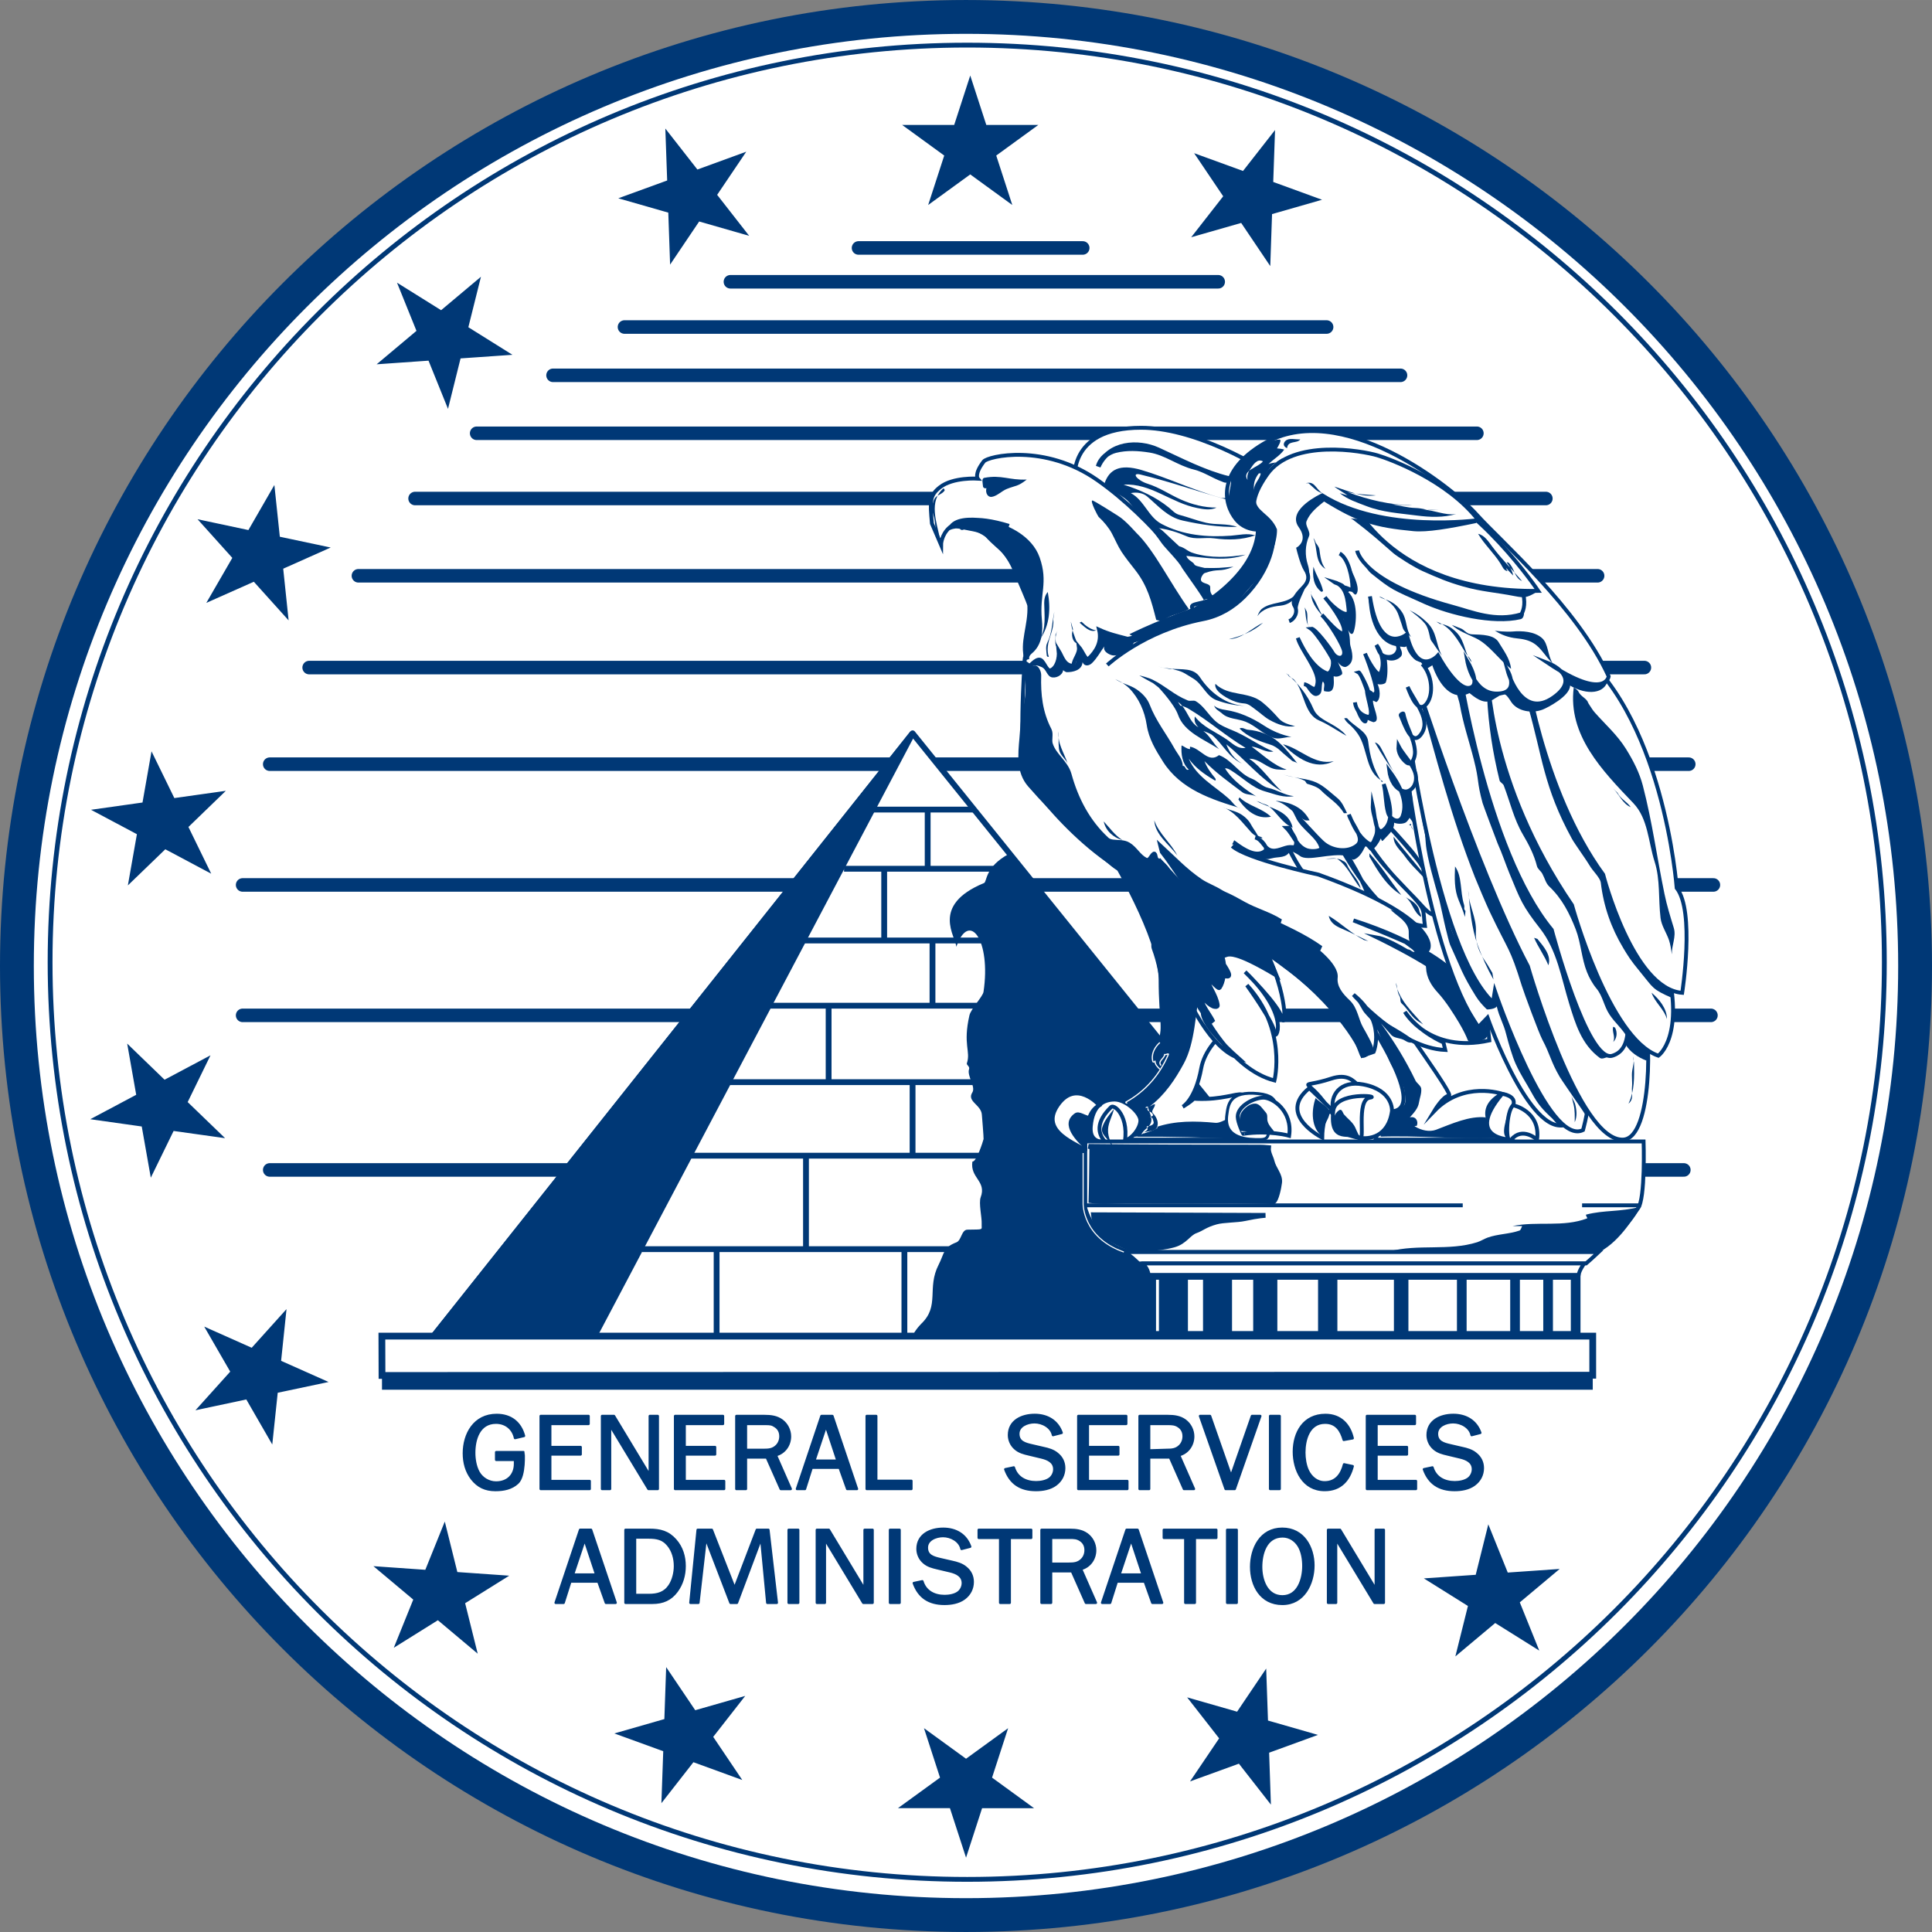 <?xml version="1.0" encoding="utf-8"?>
<!-- Generator: Adobe Illustrator 13.0.2, SVG Export Plug-In . SVG Version: 6.00 Build 14948)  -->
<!DOCTYPE svg PUBLIC "-//W3C//DTD SVG 1.1//EN" "http://www.w3.org/Graphics/SVG/1.1/DTD/svg11.dtd">
<svg version="1.1" id="Layer_1" xmlns="http://www.w3.org/2000/svg" xmlns:xlink="http://www.w3.org/1999/xlink" x="0px" y="0px"
	 width="720px" height="720px" viewBox="0 0 732.828 732.82" enable-background="new 0 0 732.828 732.82"
	 xml:space="preserve">
<rect x="0" y="0" width="732.828" height="732.82" fill="#808080" stroke="none"/>
<g>
	<path fill="#FFFFFF" d="M366.414,726.406c198.82,0,360-161.188,360-360s-161.18-359.992-360-359.992s-360,161.18-360,359.992
		S167.594,726.406,366.414,726.406"/>
	<path fill="none" stroke="#003876" stroke-width="12.828" d="M366.414,726.406c198.82,0,360-161.188,360-360
		s-161.18-359.992-360-359.992s-360,161.18-360,359.992S167.594,726.406,366.414,726.406z"/>
	
		<line fill="none" stroke="#003876" stroke-width="5.137" stroke-linecap="round" x1="102.312" y1="443.766" x2="638.695" y2="443.766"/>
	
		<line fill="none" stroke="#003876" stroke-width="5.137" stroke-linecap="round" x1="92.031" y1="385.133" x2="648.977" y2="385.133"/>
	
		<line fill="none" stroke="#003876" stroke-width="5.137" stroke-linecap="round" x1="92.031" y1="335.664" x2="649.906" y2="335.664"/>
	
		<line fill="none" stroke="#003876" stroke-width="5.137" stroke-linecap="round" x1="102.312" y1="289.859" x2="640.562" y2="289.859"/>
	
		<line fill="none" stroke="#003876" stroke-width="5.137" stroke-linecap="round" x1="117.266" y1="253.211" x2="623.734" y2="253.211"/>
	
		<line fill="none" stroke="#003876" stroke-width="5.137" stroke-linecap="round" x1="135.953" y1="218.398" x2="605.984" y2="218.398"/>
	
		<line fill="none" stroke="#003876" stroke-width="5.137" stroke-linecap="round" x1="157.445" y1="189.086" x2="586.359" y2="189.086"/>
	
		<line fill="none" stroke="#003876" stroke-width="5.137" stroke-linecap="round" x1="180.805" y1="164.344" x2="560.195" y2="164.344"/>
	
		<line fill="none" stroke="#003876" stroke-width="5.137" stroke-linecap="round" x1="209.773" y1="142.359" x2="531.227" y2="142.359"/>
	
		<line fill="none" stroke="#003876" stroke-width="5.137" stroke-linecap="round" x1="236.875" y1="124.039" x2="503.195" y2="124.039"/>
	
		<line fill="none" stroke="#003876" stroke-width="5.137" stroke-linecap="round" x1="277.055" y1="106.875" x2="462.078" y2="106.875"/>
	
		<line fill="none" stroke="#003876" stroke-width="5.137" stroke-linecap="round" x1="325.648" y1="94.047" x2="410.688" y2="94.047"/>
	<polygon fill="#003876" points="353,76.461 358.734,58.805 343.719,47.883 362.289,47.883 368.023,30.234 373.758,47.883 
		392.328,47.883 377.305,58.805 383.039,76.461 368.023,65.547 	"/>
	<polygon fill="none" stroke="#003876" stroke-width="0.986" stroke-miterlimit="10" points="353,76.461 358.734,58.805 
		343.719,47.883 362.289,47.883 368.023,30.234 373.758,47.883 392.328,47.883 377.305,58.805 383.039,76.461 368.023,65.547 	"/>
	<polygon fill="#003876" points="254.617,98.828 253.969,80.273 236.117,75.156 253.57,68.797 252.914,50.25 264.359,64.883 
		281.805,58.523 271.414,73.922 282.844,88.555 264.992,83.438 	"/>
	<polygon fill="none" stroke="#003876" stroke-width="0.986" stroke-miterlimit="10" points="254.617,98.828 253.969,80.273 
		236.117,75.156 253.57,68.797 252.914,50.25 264.359,64.883 281.805,58.523 271.414,73.922 282.844,88.555 264.992,83.438 	"/>
	<polygon fill="#003876" points="169.82,153.492 162.867,136.281 144.344,137.578 158.562,125.641 151.609,108.43 167.359,118.266 
		181.586,106.328 177.086,124.344 192.828,134.188 174.305,135.477 	"/>
	<polygon fill="none" stroke="#003876" stroke-width="0.986" stroke-miterlimit="10" points="169.82,153.492 162.867,136.281 
		144.344,137.578 158.562,125.641 151.609,108.43 167.359,118.266 181.586,106.328 177.086,124.344 192.828,134.188 
		174.305,135.477 	"/>
	<polygon fill="#003876" points="108.828,233.859 96.406,220.062 79.445,227.609 88.727,211.547 76.312,197.742 94.469,201.609 
		103.742,185.523 105.688,203.992 123.852,207.844 106.898,215.406 	"/>
	<polygon fill="none" stroke="#003876" stroke-width="0.986" stroke-miterlimit="10" points="108.828,233.859 96.406,220.062 
		79.445,227.609 88.727,211.547 76.312,197.742 94.469,201.609 103.742,185.523 105.688,203.992 123.852,207.844 106.898,215.406 	
		"/>
	<polygon fill="#003876" points="79.008,330.25 62.617,321.531 49.25,334.43 52.477,316.148 36.086,307.43 54.477,304.836 
		57.695,286.562 65.844,303.25 84.227,300.664 70.875,313.57 	"/>
	<polygon fill="none" stroke="#003876" stroke-width="0.986" stroke-miterlimit="10" points="79.008,330.25 62.617,321.531 
		49.25,334.43 52.477,316.148 36.086,307.43 54.477,304.836 57.695,286.562 65.844,303.25 84.227,300.664 70.875,313.57 	"/>
	<polygon fill="#003876" points="83.945,431.016 65.562,428.445 57.422,445.125 54.188,426.844 35.812,424.25 52.211,415.531 
		48.992,397.258 62.336,410.148 78.734,401.438 70.586,418.133 	"/>
	<polygon fill="none" stroke="#003876" stroke-width="0.986" stroke-miterlimit="10" points="83.945,431.016 65.562,428.445 
		57.422,445.125 54.188,426.844 35.812,424.25 52.211,415.531 48.992,397.258 62.336,410.148 78.734,401.438 70.586,418.133 	"/>
	<polygon fill="#003876" points="123.055,524.031 104.891,527.875 102.945,546.352 93.672,530.266 75.516,534.133 87.93,520.336 
		78.648,504.258 95.602,511.812 108.031,498.008 106.102,516.477 	"/>
	<polygon fill="none" stroke="#003876" stroke-width="0.986" stroke-miterlimit="10" points="123.055,524.031 104.891,527.875 
		102.945,546.352 93.672,530.266 75.516,534.133 87.93,520.336 78.648,504.258 95.602,511.812 108.031,498.008 106.102,516.477 	"/>
	<polygon fill="#003876" points="191.609,598.055 175.867,607.883 180.352,625.898 166.133,613.961 150.391,623.797 
		157.344,606.586 143.125,594.656 161.648,595.953 168.602,578.734 173.086,596.758 	"/>
	<polygon fill="none" stroke="#003876" stroke-width="0.986" stroke-miterlimit="10" points="191.609,598.055 175.867,607.883 
		180.352,625.898 166.133,613.961 150.391,623.797 157.344,606.586 143.125,594.656 161.648,595.953 168.602,578.734 
		173.086,596.758 	"/>
	<polygon fill="#003876" points="281.352,644.164 269.922,658.789 280.297,674.188 262.852,667.836 251.422,682.469 
		252.078,663.906 234.625,657.562 252.477,652.438 253.125,633.891 263.5,649.273 	"/>
	<polygon fill="none" stroke="#003876" stroke-width="0.986" stroke-miterlimit="10" points="281.352,644.164 269.922,658.789 
		280.297,674.188 262.852,667.836 251.422,682.469 252.078,663.906 234.625,657.562 252.477,652.438 253.125,633.891 263.5,649.273 
			"/>
	<polygon fill="#003876" points="381.453,656.805 375.719,674.453 390.727,685.375 372.156,685.375 366.43,703.031 360.68,685.359 
		342.117,685.359 357.141,674.453 351.414,656.805 366.43,667.711 	"/>
	<polygon fill="none" stroke="#003876" stroke-width="0.986" stroke-miterlimit="10" points="381.453,656.805 375.719,674.453 
		390.727,685.375 372.156,685.375 366.43,703.031 360.68,685.359 342.117,685.359 357.141,674.453 351.414,656.805 366.43,667.711 	
		"/>
	<polygon fill="#003876" points="479.836,634.438 480.484,652.992 498.328,658.117 480.891,664.469 481.523,683.016 
		470.094,668.391 452.648,674.727 463.039,659.352 451.609,644.711 469.453,649.828 	"/>
	<polygon fill="none" stroke="#003876" stroke-width="0.986" stroke-miterlimit="10" points="479.836,634.438 480.484,652.992 
		498.328,658.117 480.891,664.469 481.523,683.016 470.094,668.391 452.648,674.727 463.039,659.352 451.609,644.711 
		469.453,649.828 	"/>
	<polygon fill="#003876" points="564.641,579.781 571.586,597 590.117,595.711 575.883,607.641 582.836,624.859 567.109,615.016 
		552.875,626.945 557.367,608.93 541.633,599.086 560.148,597.797 	"/>
	<polygon fill="none" stroke="#003876" stroke-width="0.986" stroke-miterlimit="10" points="564.641,579.781 571.586,597 
		590.117,595.711 575.883,607.641 582.836,624.859 567.109,615.016 552.875,626.945 557.367,608.93 541.633,599.086 
		560.148,597.797 	"/>
	<polygon fill="#003876" points="453.156,89.094 464.578,74.469 454.203,59.078 471.656,65.43 483.094,50.812 482.445,69.352 
		499.875,75.711 482.023,80.828 481.383,99.391 471,83.984 	"/>
	<polygon fill="none" stroke="#003876" stroke-width="0.986" stroke-miterlimit="10" points="453.156,89.094 464.578,74.469 
		454.203,59.078 471.656,65.43 483.094,50.812 482.445,69.352 499.875,75.711 482.023,80.828 481.383,99.391 471,83.984 	"/>
	<polygon fill="#003876" points="217.336,597.266 226.156,597.266 221.758,583.992 217.336,597.266 216.336,599.875 
		213.781,607.945 210.773,607.945 220.047,580.281 224.18,580.281 233.508,607.945 229.828,607.945 226.953,599.875 
		216.336,599.875 	"/>
	<polygon fill="none" stroke="#003876" stroke-width="0.934" stroke-linecap="round" stroke-linejoin="round" points="
		217.336,597.266 226.156,597.266 221.758,583.992 217.336,597.266 216.336,599.875 213.781,607.945 210.773,607.945 
		220.047,580.281 224.18,580.281 233.508,607.945 229.828,607.945 226.953,599.875 216.336,599.875 	"/>
	<path fill="#003876" d="M240.859,605v-21.82h5.266c3.008,0,5.312,0.461,7.281,2.836c1.883,2.25,2.633,5.195,2.633,8.008
		c0,2.508-0.68,5.375-2.086,7.461c-1.883,2.789-4.516,3.516-7.828,3.516H240.859l-0.016,2.945h6.656
		c3.938,0,6.898-1.297,9.195-4.391c2.055-2.781,2.977-6.125,2.977-9.531c0-3.578-1-7.039-3.469-9.828
		c-2.719-3.102-5.766-3.906-9.867-3.906h-9.07v27.656h3.578L240.859,605z"/>
	<path fill="none" stroke="#003876" stroke-width="0.934" stroke-linecap="round" stroke-linejoin="round" d="M240.859,605v-21.82
		h5.266c3.008,0,5.312,0.461,7.281,2.836c1.883,2.25,2.633,5.195,2.633,8.008c0,2.508-0.68,5.375-2.086,7.461
		c-1.883,2.789-4.516,3.516-7.828,3.516H240.859l-0.016,2.945h6.656c3.938,0,6.898-1.297,9.195-4.391
		c2.055-2.781,2.977-6.125,2.977-9.531c0-3.578-1-7.039-3.469-9.828c-2.719-3.102-5.766-3.906-9.867-3.906h-9.07v27.656h3.578
		L240.859,605z"/>
	<polygon fill="#003876" points="264.898,607.945 261.891,607.945 264.641,580.289 269.984,580.289 278.641,602.414 
		287.078,580.289 291.445,580.289 294.641,607.945 291.055,607.945 288.758,583.789 288.586,583.789 279.516,607.945 
		277.094,607.945 267.82,583.789 267.656,583.789 	"/>
	<polygon fill="none" stroke="#003876" stroke-width="0.934" stroke-linecap="round" stroke-linejoin="round" points="
		264.898,607.945 261.891,607.945 264.641,580.289 269.984,580.289 278.641,602.414 287.078,580.289 291.445,580.289 
		294.641,607.945 291.055,607.945 288.758,583.789 288.586,583.789 279.516,607.945 277.094,607.945 267.82,583.789 
		267.656,583.789 	"/>
	<rect x="299.156" y="580.289" fill="#003876" width="3.594" height="27.656"/>
	
		<rect x="299.156" y="580.289" fill="none" stroke="#003876" stroke-width="0.934" stroke-linecap="round" stroke-linejoin="round" width="3.594" height="27.656"/>
	<polygon fill="#003876" points="327.453,607.945 312.859,583.828 312.859,607.945 309.852,607.945 309.852,580.289 
		314.367,580.289 327.961,602.82 327.961,580.289 330.969,580.289 330.969,607.945 	"/>
	<polygon fill="none" stroke="#003876" stroke-width="0.934" stroke-linecap="round" stroke-linejoin="round" points="
		327.453,607.945 312.859,583.828 312.859,607.945 309.852,607.945 309.852,580.289 314.367,580.289 327.961,602.82 
		327.961,580.289 330.969,580.289 330.969,607.945 	"/>
	<rect x="337.602" y="580.289" fill="#003876" width="3.602" height="27.656"/>
	
		<rect x="337.602" y="580.289" fill="none" stroke="#003876" stroke-width="0.934" stroke-linecap="round" stroke-linejoin="round" width="3.602" height="27.656"/>
	<path fill="#003876" d="M349.844,599.805c1.164,3.82,4.477,5.594,8.484,5.594c1.711,0,3.797-0.359,5.148-1.375
		c1.078-0.805,1.75-2.203,1.75-3.539c0-2.773-2.383-3.914-4.883-4.508l-4.781-1.133c-1.914-0.453-3.672-0.891-5.172-2.219
		c-1.508-1.297-2.352-3.188-2.352-5.125c0-5.32,4.781-7.609,9.742-7.609c4.812,0,8.648,2.289,10.211,6.766l-3.266,0.844
		c-0.633-3.016-3.977-4.875-7.023-4.875c-2.719,0-6.148,1.375-6.148,4.398c0,3.102,2.5,3.781,5.188,4.398l4.305,0.992
		c1.883,0.406,3.766,0.938,5.219,2.141c1.805,1.422,2.68,3.312,2.68,5.484c0,2.5-1.125,4.75-3.227,6.289
		c-2.086,1.539-4.891,2.016-7.469,2.016c-5.852,0-9.703-2.5-11.625-7.859L349.844,599.805z"/>
	<path fill="none" stroke="#003876" stroke-width="0.934" stroke-linecap="round" stroke-linejoin="round" d="M349.844,599.805
		c1.164,3.82,4.477,5.594,8.484,5.594c1.711,0,3.797-0.359,5.148-1.375c1.078-0.805,1.75-2.203,1.75-3.539
		c0-2.773-2.383-3.914-4.883-4.508l-4.781-1.133c-1.914-0.453-3.672-0.891-5.172-2.219c-1.508-1.297-2.352-3.188-2.352-5.125
		c0-5.32,4.781-7.609,9.742-7.609c4.812,0,8.648,2.289,10.211,6.766l-3.266,0.844c-0.633-3.016-3.977-4.875-7.023-4.875
		c-2.719,0-6.148,1.375-6.148,4.398c0,3.102,2.5,3.781,5.188,4.398l4.305,0.992c1.883,0.406,3.766,0.938,5.219,2.141
		c1.805,1.422,2.68,3.312,2.68,5.484c0,2.5-1.125,4.75-3.227,6.289c-2.086,1.539-4.891,2.016-7.469,2.016
		c-5.852,0-9.703-2.5-11.625-7.859L349.844,599.805z"/>
	<polygon fill="#003876" points="379.391,607.945 379.391,583.312 371.25,583.312 371.25,580.289 391.125,580.289 391.125,583.312 
		382.984,583.312 382.984,607.945 	"/>
	<polygon fill="none" stroke="#003876" stroke-width="0.934" stroke-linecap="round" stroke-linejoin="round" points="
		379.391,607.945 379.391,583.312 371.25,583.312 371.25,580.289 391.125,580.289 391.125,583.312 382.984,583.312 382.984,607.945 
			"/>
	<path fill="#003876" d="M398.664,593.148v-9.867h7.148c1.508,0,2.711,0.031,3.969,0.875c1.375,0.883,2.008,2.219,2.008,3.828
		c0,1.336-0.461,2.656-1.461,3.633c-1.43,1.414-3.008,1.531-4.93,1.531H398.664v2.828h7.938l5.305,11.969h3.766l-5.641-12.828
		c3.344-0.883,5.352-3.828,5.352-7.094c0-2.336-1.133-4.633-3.047-6.047c-1.938-1.406-4.188-1.68-6.523-1.68H395.07v27.648h3.594
		v-11.969V593.148z"/>
	<path fill="none" stroke="#003876" stroke-width="0.934" stroke-linecap="round" stroke-linejoin="round" d="M398.664,593.148
		v-9.867h7.148c1.508,0,2.711,0.031,3.969,0.875c1.375,0.883,2.008,2.219,2.008,3.828c0,1.336-0.461,2.656-1.461,3.633
		c-1.43,1.414-3.008,1.531-4.93,1.531H398.664v2.828h7.938l5.305,11.969h3.766l-5.641-12.828c3.344-0.883,5.352-3.828,5.352-7.094
		c0-2.336-1.133-4.633-3.047-6.047c-1.938-1.406-4.188-1.68-6.523-1.68H395.07v27.648h3.594v-11.969V593.148z"/>
	<polygon fill="#003876" points="424.617,597.266 429.055,583.992 433.438,597.266 424.516,597.266 423.609,599.875 
		434.227,599.875 437.102,607.945 440.789,607.945 431.477,580.281 427.336,580.281 418.055,607.945 421.062,607.945 
		423.609,599.875 	"/>
	<polygon fill="none" stroke="#003876" stroke-width="0.934" stroke-linecap="round" stroke-linejoin="round" points="
		424.617,597.266 429.055,583.992 433.438,597.266 424.516,597.266 423.609,599.875 434.227,599.875 437.102,607.945 
		440.789,607.945 431.477,580.281 427.336,580.281 418.055,607.945 421.062,607.945 423.609,599.875 	"/>
	<polygon fill="#003876" points="449.609,607.945 449.609,583.312 441.461,583.312 441.461,580.289 461.344,580.289 
		461.344,583.312 453.195,583.312 453.195,607.945 	"/>
	<polygon fill="none" stroke="#003876" stroke-width="0.934" stroke-linecap="round" stroke-linejoin="round" points="
		449.609,607.945 449.609,583.312 441.461,583.312 441.461,580.289 461.344,580.289 461.344,583.312 453.195,583.312 
		453.195,607.945 	"/>
	<path fill="#003876" d="M486.422,605.531c-6.062,0-8.07-6.414-8.07-11.18c0-4.945,1.75-11.609,8.156-11.609
		c2.68,0,4.883,1.539,6.18,3.719c1.297,2.211,1.711,5.086,1.711,7.531C494.398,598.758,492.562,605.531,486.422,605.531v2.82
		c8.148,0,11.75-7.781,11.75-14.555c0-6.82-3.727-13.914-11.789-13.914c-8.273,0-11.789,7.539-11.789,14.438
		c0,6.938,3.586,14.031,11.828,14.031V605.531z"/>
	<path fill="none" stroke="#003876" stroke-width="0.934" stroke-linecap="round" stroke-linejoin="round" d="M486.422,605.531
		c-6.062,0-8.07-6.414-8.07-11.18c0-4.945,1.75-11.609,8.156-11.609c2.68,0,4.883,1.539,6.18,3.719
		c1.297,2.211,1.711,5.086,1.711,7.531C494.398,598.758,492.562,605.531,486.422,605.531v2.82c8.148,0,11.75-7.781,11.75-14.555
		c0-6.82-3.727-13.914-11.789-13.914c-8.273,0-11.789,7.539-11.789,14.438c0,6.938,3.586,14.031,11.828,14.031V605.531z"/>
	<polygon fill="#003876" points="521.367,607.945 506.773,583.828 506.773,607.945 503.758,607.945 503.758,580.289 
		508.273,580.289 521.867,602.82 521.867,580.289 524.883,580.289 524.883,607.945 	"/>
	<polygon fill="none" stroke="#003876" stroke-width="0.934" stroke-linecap="round" stroke-linejoin="round" points="
		521.367,607.945 506.773,583.828 506.773,607.945 503.758,607.945 503.758,580.289 508.273,580.289 521.867,602.82 
		521.867,580.289 524.883,580.289 524.883,607.945 	"/>
	<rect x="465.492" y="580.289" fill="#003876" width="3.586" height="27.656"/>
	
		<rect x="465.492" y="580.289" fill="none" stroke="#003876" stroke-width="0.934" stroke-linecap="round" stroke-linejoin="round" width="3.586" height="27.656"/>
	<path fill="#003876" d="M196.32,562.461c-2.281,2.117-5.266,2.711-8.406,2.711c-3.836,0-6.633-1.336-8.938-4.273
		c-2.172-2.859-3.008-6.172-3.008-9.672c0-7.258,3.938-14.516,12.414-14.516c5.477,0,9.031,2.984,10.367,7.938l-3.383,0.805
		c-0.719-3.461-3.469-5.836-7.227-5.836c-6.484,0-8.281,6.367-8.281,11.445c0,2.383,0.453,5.195,1.625,7.336
		c1.297,2.336,3.852,3.945,6.695,3.945c4.422,0,7.188-2.891,7.188-7.102v-1.523h-7.156v-2.891h10.367
		C198.578,550.828,199.219,559.789,196.32,562.461"/>
	<path fill="none" stroke="#003876" stroke-width="0.934" stroke-linecap="round" stroke-linejoin="round" d="M196.32,562.461
		c-2.281,2.117-5.266,2.711-8.406,2.711c-3.836,0-6.633-1.336-8.938-4.273c-2.172-2.859-3.008-6.172-3.008-9.672
		c0-7.258,3.938-14.516,12.414-14.516c5.477,0,9.031,2.984,10.367,7.938l-3.383,0.805c-0.719-3.461-3.469-5.836-7.227-5.836
		c-6.484,0-8.281,6.367-8.281,11.445c0,2.383,0.453,5.195,1.625,7.336c1.297,2.336,3.852,3.945,6.695,3.945
		c4.422,0,7.188-2.891,7.188-7.102v-1.523h-7.156v-2.891h10.367C198.578,550.828,199.219,559.789,196.32,562.461z"/>
	<polygon fill="#003876" points="223.664,564.766 205.102,564.766 205.102,537.109 223.242,537.109 223.242,540.094 
		208.688,540.094 208.688,548.883 220.234,548.883 220.234,551.664 208.688,551.664 208.688,561.781 223.664,561.781 	"/>
	<polygon fill="none" stroke="#003876" stroke-width="0.934" stroke-linecap="round" stroke-linejoin="round" points="
		223.664,564.766 205.102,564.766 205.102,537.109 223.242,537.109 223.242,540.094 208.688,540.094 208.688,548.883 
		220.234,548.883 220.234,551.664 208.688,551.664 208.688,561.781 223.664,561.781 	"/>
	<polygon fill="#003876" points="245.977,564.766 231.383,540.656 231.383,564.766 228.375,564.766 228.375,537.109 
		232.883,537.109 246.484,559.641 246.484,537.109 249.492,537.109 249.492,564.766 	"/>
	<polygon fill="none" stroke="#003876" stroke-width="0.934" stroke-linecap="round" stroke-linejoin="round" points="
		245.977,564.766 231.383,540.656 231.383,564.766 228.375,564.766 228.375,537.109 232.883,537.109 246.484,559.641 
		246.484,537.109 249.492,537.109 249.492,564.766 	"/>
	<polygon fill="#003876" points="274.648,564.766 256.086,564.766 256.086,537.109 274.227,537.109 274.227,540.094 
		259.672,540.094 259.672,548.883 271.219,548.883 271.219,551.664 259.672,551.664 259.672,561.781 274.648,561.781 	"/>
	<polygon fill="none" stroke="#003876" stroke-width="0.934" stroke-linecap="round" stroke-linejoin="round" points="
		274.648,564.766 256.086,564.766 256.086,537.109 274.227,537.109 274.227,540.094 259.672,540.094 259.672,548.883 
		271.219,548.883 271.219,551.664 259.672,551.664 259.672,561.781 274.648,561.781 	"/>
	<path fill="#003876" d="M282.922,549.969v-9.867h7.141c2.062,0,2.711,0.039,3.969,0.883c1.375,0.875,2.008,2.211,2.008,3.82
		c0,1.336-0.469,2.664-1.461,3.641c-1.43,1.414-3.008,1.523-4.93,1.523H282.922v2.836h7.93l5.312,11.969h3.758l-5.641-12.828
		c3.344-0.883,5.352-3.828,5.352-7.102c0-2.328-1.125-4.625-3.047-6.039c-1.93-1.414-4.188-1.688-6.523-1.688H279.32v27.656h3.602
		v-11.969V549.969z"/>
	<path fill="none" stroke="#003876" stroke-width="0.934" stroke-linecap="round" stroke-linejoin="round" d="M282.922,549.969
		v-9.867h7.141c2.062,0,2.711,0.039,3.969,0.883c1.375,0.875,2.008,2.211,2.008,3.82c0,1.336-0.469,2.664-1.461,3.641
		c-1.43,1.414-3.008,1.523-4.93,1.523H282.922v2.836h7.93l5.312,11.969h3.758l-5.641-12.828c3.344-0.883,5.352-3.828,5.352-7.102
		c0-2.328-1.125-4.625-3.047-6.039c-1.93-1.414-4.188-1.688-6.523-1.688H279.32v27.656h3.602v-11.969V549.969z"/>
	<polygon fill="#003876" points="317.688,554.078 308.867,554.078 313.305,540.812 317.688,554.078 321.336,553.758 
		315.727,537.117 311.594,537.117 302.305,564.773 305.312,564.773 307.867,556.703 318.484,556.703 321.367,564.773 
		325.047,564.773 321.336,553.758 	"/>
	<polygon fill="none" stroke="#003876" stroke-width="0.934" stroke-linecap="round" stroke-linejoin="round" points="
		317.688,554.078 308.867,554.078 313.305,540.812 317.688,554.078 321.336,553.758 315.727,537.117 311.594,537.117 
		302.305,564.773 305.312,564.773 307.867,556.703 318.484,556.703 321.367,564.773 325.047,564.773 321.336,553.758 	"/>
	<polygon fill="#003876" points="345.688,564.766 328.758,564.766 328.758,537.109 332.352,537.109 332.352,561.703 
		345.688,561.703 	"/>
	<polygon fill="none" stroke="#003876" stroke-width="0.934" stroke-linecap="round" stroke-linejoin="round" points="
		345.688,564.766 328.758,564.766 328.758,537.109 332.352,537.109 332.352,561.703 345.688,561.703 	"/>
	<path fill="#003876" d="M384.539,556.625c1.164,3.828,4.477,5.609,8.484,5.609c1.711,0,3.797-0.367,5.148-1.383
		c1.078-0.797,1.75-2.219,1.75-3.539c0-2.789-2.383-3.914-4.891-4.508l-4.758-1.141c-1.93-0.445-3.688-0.891-5.188-2.211
		c-1.508-1.297-2.352-3.195-2.352-5.125c0-5.312,4.773-7.625,9.742-7.625c4.812,0,8.648,2.312,10.211,6.781l-3.266,0.844
		c-0.633-3.023-3.977-4.875-7.023-4.875c-2.719,0-6.148,1.359-6.148,4.398c0,3.094,2.516,3.789,5.188,4.398l4.305,1
		c1.883,0.398,3.766,0.93,5.219,2.141c1.805,1.414,2.68,3.305,2.68,5.484c0,2.484-1.125,4.742-3.219,6.273
		c-2.094,1.547-4.898,2.023-7.477,2.023c-5.852,0-9.703-2.5-11.625-7.859L384.539,556.625z"/>
	<path fill="none" stroke="#003876" stroke-width="0.934" stroke-linecap="round" stroke-linejoin="round" d="M384.539,556.625
		c1.164,3.828,4.477,5.609,8.484,5.609c1.711,0,3.797-0.367,5.148-1.383c1.078-0.797,1.75-2.219,1.75-3.539
		c0-2.789-2.383-3.914-4.891-4.508l-4.758-1.141c-1.93-0.445-3.688-0.891-5.188-2.211c-1.508-1.297-2.352-3.195-2.352-5.125
		c0-5.312,4.773-7.625,9.742-7.625c4.812,0,8.648,2.312,10.211,6.781l-3.266,0.844c-0.633-3.023-3.977-4.875-7.023-4.875
		c-2.719,0-6.148,1.359-6.148,4.398c0,3.094,2.516,3.789,5.188,4.398l4.305,1c1.883,0.398,3.766,0.93,5.219,2.141
		c1.805,1.414,2.68,3.305,2.68,5.484c0,2.484-1.125,4.742-3.219,6.273c-2.094,1.547-4.898,2.023-7.477,2.023
		c-5.852,0-9.703-2.5-11.625-7.859L384.539,556.625z"/>
	<polygon fill="#003876" points="427.594,564.766 409.023,564.766 409.023,537.109 427.172,537.109 427.172,540.094 
		412.617,540.094 412.617,548.883 424.164,548.883 424.164,551.664 412.617,551.664 412.617,561.781 427.594,561.781 	"/>
	<polygon fill="none" stroke="#003876" stroke-width="0.934" stroke-linecap="round" stroke-linejoin="round" points="
		427.594,564.766 409.023,564.766 409.023,537.109 427.172,537.109 427.172,540.094 412.617,540.094 412.617,548.883 
		424.164,548.883 424.164,551.664 412.617,551.664 412.617,561.781 427.594,561.781 	"/>
	<path fill="#003876" d="M435.859,549.969v-9.867h7.148c1.5,0,2.711,0.039,3.969,0.883c1.375,0.875,2.008,2.211,2.008,3.82
		c0,1.336-0.469,2.664-1.461,3.641c-1.43,1.414-3.016,1.523-4.938,1.523l-6.727,0.211v2.625h7.938l5.305,11.969h3.758l-5.641-12.828
		c3.352-0.883,5.359-3.828,5.359-7.102c0-2.328-1.133-4.625-3.047-6.039c-1.93-1.414-4.195-1.688-6.523-1.688h-10.742v27.656h3.594
		v-11.969V549.969z"/>
	<path fill="none" stroke="#003876" stroke-width="0.934" stroke-linecap="round" stroke-linejoin="round" d="M435.859,549.969
		v-9.867h7.148c1.5,0,2.711,0.039,3.969,0.883c1.375,0.875,2.008,2.211,2.008,3.82c0,1.336-0.469,2.664-1.461,3.641
		c-1.43,1.414-3.016,1.523-4.938,1.523l-6.727,0.211v2.625h7.938l5.305,11.969h3.758l-5.641-12.828
		c3.352-0.883,5.359-3.828,5.359-7.102c0-2.328-1.133-4.625-3.047-6.039c-1.93-1.414-4.195-1.688-6.523-1.688h-10.742v27.656h3.594
		v-11.969V549.969z"/>
	<polygon fill="#003876" points="468.336,564.766 464.906,564.766 455.203,537.109 458.969,537.109 466.953,559.93 474.898,537.109 
		478.031,537.109 	"/>
	<polygon fill="none" stroke="#003876" stroke-width="0.934" stroke-linecap="round" stroke-linejoin="round" points="
		468.336,564.766 464.906,564.766 455.203,537.109 458.969,537.109 466.953,559.93 474.898,537.109 478.031,537.109 	"/>
	<rect x="481.781" y="537.109" fill="#003876" width="3.594" height="27.656"/>
	
		<rect x="481.781" y="537.109" fill="none" stroke="#003876" stroke-width="0.934" stroke-linecap="round" stroke-linejoin="round" width="3.594" height="27.656"/>
	<path fill="#003876" d="M513.078,556.141c-1.336,5.234-4.555,9.023-10.609,9.023c-8.273,0-11.672-7.688-11.672-14.508
		c0-7.141,3.641-13.945,11.961-13.945c5.766,0,9.156,3.742,10.32,8.828l-3.383,0.602c-1-3.508-2.805-6.523-7.07-6.523
		c-6.227,0-7.898,6.523-7.898,11.32c0,2.18,0.383,4.875,1.352,6.898c1.172,2.453,3.383,4.438,6.391,4.438
		c4.383,0,6.438-3.188,7.359-6.82L513.078,556.141z"/>
	<path fill="none" stroke="#003876" stroke-width="0.934" stroke-linecap="round" stroke-linejoin="round" d="M513.078,556.141
		c-1.336,5.234-4.555,9.023-10.609,9.023c-8.273,0-11.672-7.688-11.672-14.508c0-7.141,3.641-13.945,11.961-13.945
		c5.766,0,9.156,3.742,10.32,8.828l-3.383,0.602c-1-3.508-2.805-6.523-7.07-6.523c-6.227,0-7.898,6.523-7.898,11.32
		c0,2.18,0.383,4.875,1.352,6.898c1.172,2.453,3.383,4.438,6.391,4.438c4.383,0,6.438-3.188,7.359-6.82L513.078,556.141z"/>
	<polygon fill="#003876" points="537.07,564.766 518.508,564.766 518.508,537.109 536.656,537.109 536.656,540.094 522.109,540.094 
		522.109,548.883 533.648,548.883 533.648,551.664 522.109,551.664 522.109,561.781 537.07,561.781 	"/>
	<polygon fill="none" stroke="#003876" stroke-width="0.934" stroke-linecap="round" stroke-linejoin="round" points="
		537.07,564.766 518.508,564.766 518.508,537.109 536.656,537.109 536.656,540.094 522.109,540.094 522.109,548.883 
		533.648,548.883 533.648,551.664 522.109,551.664 522.109,561.781 537.07,561.781 	"/>
	<path fill="#003876" d="M543.336,556.625c1.164,3.828,4.469,5.609,8.484,5.609c1.703,0,3.797-0.367,5.148-1.383
		c1.07-0.797,1.75-2.219,1.75-3.539c0-2.789-2.383-3.914-4.891-4.508l-4.773-1.141c-1.922-0.445-3.672-0.891-5.172-2.211
		c-1.508-1.297-2.352-3.195-2.352-5.125c0-5.312,4.773-7.625,9.742-7.625c4.812,0,8.648,2.312,10.211,6.781l-3.273,0.844
		c-0.625-3.023-3.969-4.875-7.016-4.875c-2.727,0-6.148,1.359-6.148,4.398c0,3.094,2.5,3.789,5.188,4.398l4.305,1
		c1.883,0.398,3.766,0.93,5.211,2.141c1.805,1.414,2.688,3.305,2.688,5.484c0,2.484-1.125,4.742-3.227,6.273
		c-2.086,1.547-4.891,2.023-7.469,2.023c-5.852,0-9.703-2.5-11.625-7.859L543.336,556.625z"/>
	<path fill="none" stroke="#003876" stroke-width="0.934" stroke-linecap="round" stroke-linejoin="round" d="M543.336,556.625
		c1.164,3.828,4.469,5.609,8.484,5.609c1.703,0,3.797-0.367,5.148-1.383c1.07-0.797,1.75-2.219,1.75-3.539
		c0-2.789-2.383-3.914-4.891-4.508l-4.773-1.141c-1.922-0.445-3.672-0.891-5.172-2.211c-1.508-1.297-2.352-3.195-2.352-5.125
		c0-5.312,4.773-7.625,9.742-7.625c4.812,0,8.648,2.312,10.211,6.781l-3.273,0.844c-0.625-3.023-3.969-4.875-7.016-4.875
		c-2.727,0-6.148,1.359-6.148,4.398c0,3.094,2.5,3.789,5.188,4.398l4.305,1c1.883,0.398,3.766,0.93,5.211,2.141
		c1.805,1.414,2.688,3.305,2.688,5.484c0,2.484-1.125,4.742-3.227,6.273c-2.086,1.547-4.891,2.023-7.469,2.023
		c-5.852,0-9.703-2.5-11.625-7.859L543.336,556.625z"/>
	<polygon fill="#FFFFFF" points="346.156,278.148 164.406,506.797 483.227,506.977 468.656,430.117 	"/>
	<polyline fill="none" stroke="#003876" stroke-width="2.205" stroke-linecap="round" stroke-miterlimit="10" points="
		346.156,278.148 164.406,506.797 483.227,506.977 468.656,430.117 346.156,278.148 	"/>
	<polygon fill="#003876" points="346.156,278.148 164.406,506.797 225.422,506.797 	"/>
	<polygon fill="none" stroke="#003876" stroke-width="2.205" stroke-miterlimit="10" points="346.156,278.148 164.406,506.797 
		225.422,506.797 	"/>
	
		<line fill="none" stroke="#003876" stroke-width="2.205" stroke-miterlimit="10" x1="387.445" y1="329.523" x2="320.148" y2="329.523"/>
	
		<line fill="none" stroke="#003876" stroke-width="2.205" stroke-miterlimit="10" x1="409.109" y1="356.734" x2="304.57" y2="356.734"/>
	
		<line fill="none" stroke="#003876" stroke-width="2.205" stroke-miterlimit="10" x1="429.078" y1="381.469" x2="292.203" y2="381.469"/>
	<path fill="#003876" d="M382.68,323.898c-9.195,4.953-8.242,10.562-9.422,11.039c-20.594,8.492-10.539,20.508-10.531,24.227
		c4.914-14.07,13.258-2.406,10.328,17.062c-0.266,1.75-4.789,6.484-5.336,8.883c-2.562,11.211,0.555,13.625-0.969,18.164
		c-0.25,0.742,1.188,1.18,0.828,2.25c-0.883,2.641,2.633,6.656,1.234,8.852c-2.195,3.43,3.375,4.641,3.617,8.453
		c0.023,0.25,0.734,8.836,0.648,9.227c-0.211,0.891-2.734,8.82-4.234,8.523c-0.977,6.266,5.469,7.375,3.141,13.555
		c-0.812,2.18,0.5,7.805,0.375,9.961c-0.125,2.602,1.125,2.188-5.43,2.328c-2.258,0.062-2.219,4.078-4.164,4.812
		c-5.109,1.945-4.492,4.117-6.734,8.484c-4.578,8.953,0.547,15.57-6.594,22.398c-0.547,0.523-3.742,4.086-3.07,5.086l136.852-0.68
		l-14.664-76.492L382.68,323.898z"/>
	
		<line fill="none" stroke="#003876" stroke-width="2.205" stroke-miterlimit="10" x1="454.633" y1="410.469" x2="276.539" y2="410.469"/>
	
		<line fill="none" stroke="#003876" stroke-width="2.205" stroke-miterlimit="10" x1="419.188" y1="438.359" x2="260.883" y2="438.359"/>
	
		<line fill="none" stroke="#003876" stroke-width="2.205" stroke-miterlimit="10" x1="431.914" y1="473.812" x2="243.562" y2="473.812"/>
	
		<line fill="none" stroke="#003876" stroke-width="2.205" stroke-miterlimit="10" x1="369.344" y1="307.078" x2="331.141" y2="307.078"/>
	
		<line fill="none" stroke="#003876" stroke-width="2.205" stroke-miterlimit="10" x1="271.82" y1="473.773" x2="271.82" y2="506.758"/>
	
		<line fill="none" stroke="#003876" stroke-width="2.205" stroke-miterlimit="10" x1="343.047" y1="473.773" x2="343.047" y2="506.758"/>
	
		<line fill="none" stroke="#003876" stroke-width="2.205" stroke-miterlimit="10" x1="305.719" y1="438.5" x2="305.719" y2="473.766"/>
	
		<line fill="none" stroke="#003876" stroke-width="2.205" stroke-miterlimit="10" x1="376.945" y1="438.5" x2="376.945" y2="473.766"/>
	
		<line fill="none" stroke="#003876" stroke-width="2.205" stroke-miterlimit="10" x1="346.148" y1="410.672" x2="346.148" y2="438.156"/>
	
		<line fill="none" stroke="#003876" stroke-width="2.205" stroke-miterlimit="10" x1="314.305" y1="381.586" x2="314.305" y2="410.211"/>
	
		<line fill="none" stroke="#003876" stroke-width="2.205" stroke-miterlimit="10" x1="385.539" y1="381.586" x2="385.539" y2="410.211"/>
	
		<line fill="none" stroke="#003876" stroke-width="2.205" stroke-miterlimit="10" x1="353.703" y1="356.617" x2="353.703" y2="381.117"/>
	
		<line fill="none" stroke="#003876" stroke-width="2.205" stroke-miterlimit="10" x1="351.875" y1="307.148" x2="351.875" y2="329.367"/>
	
		<line fill="none" stroke="#003876" stroke-width="2.205" stroke-miterlimit="10" x1="335.383" y1="329.594" x2="335.383" y2="356.609"/>
	<path fill="none" stroke="#003876" stroke-width="1.829" stroke-linecap="round" stroke-miterlimit="10" d="M366.867,17.109
		C174.758,17.109,19,172.852,19,364.977c0,192.117,155.758,347.883,347.867,347.883c192.117,0,347.883-155.766,347.883-347.883
		C714.75,172.852,558.984,17.109,366.867,17.109z"/>
	
		<line fill="none" stroke="#003876" stroke-width="1.323" stroke-miterlimit="10" x1="412.57" y1="411.359" x2="412.57" y2="438.156"/>
	<path fill="#FFFFFF" d="M464.602,312.234c0,0,4.008,11.258,11.758,19.719c3.773,4.117,8.43,7.586,13.938,8.734
		c3.273,0.695,8.32-0.383,7.484-2.844c-1.32-3.938-8.797-13.148-10.875-21.281c0,0,4.859,15.586,16.266,23.297
		c3.117,2.117,10.109,3.258,13.859,4.117c2.375-2.82,4.203-2.359-6.148-20.07c-2.477-4.227-4.305-8.117-8.664-14.57
		c0,0,7.055,15.672,16.477,27.539c3.945,4.977,10.195,11.156,13.484,12.234c0,0,5.766,2.141,8.305,2.125
		c-0.914-6.398,0.781-5.719-6.211-12.984c-15.336-15.898-14.867-17.25-20.859-29.75c0,0,3.57,12.711,20.859,29.75
		c7.586,7.484,6.672,8.859,13.227,9.406c1.219-9.242-8.352-20.953-26.469-40.484c0,0,6.953,7.008,14.172,15.461
		c5.672,6.633,9.094,17.773,14.828,14.766c2.82-6.312-8.789-18.656-23.422-39.633L464.602,312.234z"/>
	<path fill="none" stroke="#003876" stroke-width="1.466" stroke-miterlimit="10" d="M464.602,312.234
		c0,0,4.008,11.258,11.758,19.719c3.773,4.117,8.43,7.586,13.938,8.734c3.273,0.695,8.32-0.383,7.484-2.844
		c-1.32-3.938-8.797-13.148-10.875-21.281c0,0,4.859,15.586,16.266,23.297c3.117,2.117,10.109,3.258,13.859,4.117
		c2.375-2.82,4.203-2.359-6.148-20.07c-2.477-4.227-4.305-8.117-8.664-14.57c0,0,7.055,15.672,16.477,27.539
		c3.945,4.977,10.195,11.156,13.484,12.234c0,0,5.766,2.141,8.305,2.125c-0.914-6.398,0.781-5.719-6.211-12.984
		c-15.336-15.898-14.867-17.25-20.859-29.75c0,0,3.57,12.711,20.859,29.75c7.586,7.484,6.672,8.859,13.227,9.406
		c1.219-9.242-8.352-20.953-26.469-40.484c0,0,6.953,7.008,14.172,15.461c5.672,6.633,9.094,17.773,14.828,14.766
		c2.82-6.312-8.789-18.656-23.422-39.633L464.602,312.234z"/>
	<path fill="#FFFFFF" d="M508.492,371.516c0,0,39.703,53.508,16.719,49.891l-3.484,10.844h48.766c0,0-13.93-10.117-0.703-17.359
		c0,0-14.625-5.055-25.766,6.516c0,0,3.484-5.781,5.578-5.781c2.078,0-18.812-28.203-20.906-32.539
		C526.602,378.742,508.492,371.516,508.492,371.516"/>
	<path fill="none" stroke="#003876" stroke-width="1.466" stroke-miterlimit="10" d="M508.492,371.516
		c0,0,39.703,53.508,16.719,49.891l-3.484,10.844h48.766c0,0-13.93-10.117-0.703-17.359c0,0-14.625-5.055-25.766,6.516
		c0,0,3.484-5.781,5.578-5.781c2.078,0-18.812-28.203-20.906-32.539C526.602,378.742,508.492,371.516,508.492,371.516z"/>
	<path fill="#FFFFFF" d="M447.188,367.906c0,0,4.18,42.648-24.383,54.211v10.141h55.039l-2.797-11.578c0,0,0.953-4.312-4.031-5.539
		c-2.102-0.5-7.492,2.055-17.047,1.68c-2.289-0.094,0.391-0.531-5.336,2.992c0,0,4.82-2.617,7.031-14.719
		c1.148-6.156,6.219-12.516,13.117-16.945L447.188,367.906z"/>
	<path fill="none" stroke="#003876" stroke-width="1.466" stroke-miterlimit="10" d="M447.188,367.906
		c0,0,4.18,42.648-24.383,54.211v10.141h55.039l-2.797-11.578c0,0,0.953-4.312-4.031-5.539c-2.102-0.5-7.492,2.055-17.047,1.68
		c-2.289-0.094,0.391-0.531-5.336,2.992c0,0,4.82-2.617,7.031-14.719c1.148-6.156,6.219-12.516,13.117-16.945L447.188,367.906z"/>
	<path fill="#FFFFFF" d="M532.883,286.93c0,0,8.352,75.195,27.859,102.672l3.484-3.625c0,0,17.406,49.156,31.352,39.758
		c0,0-58.523-154.703-62-160.492L532.883,286.93z"/>
	<path fill="none" stroke="#003876" stroke-width="1.466" stroke-miterlimit="10" d="M532.883,286.93
		c0,0,8.352,75.195,27.859,102.672l3.484-3.625c0,0,17.406,49.156,31.352,39.758c0,0-58.523-154.703-62-160.492L532.883,286.93z"/>
	<path fill="#003876" d="M537.961,290.086c2.18,7.711,4.094,17.094,5.727,25.242c0.422,2.109,0.461,4.227,0.93,6.305
		c1.422,6.461,1.164,12.414,2.617,18.82c0.242,1.133,1.133,2.141,1.117,3.211c-0.039,2.273,0.867,4.297,1.398,6.336
		c1.016,3.852,2.672,7.406,4.609,10.883c2.82,5.086,5.484,9.977,9.062,14.656c1.195,1.555,2.164,0.984,3.617-1.008
		c0.5-0.688,0.312,1.672,1.609,1.219c2.977,8.828,7.742,17.039,11.078,25.789c0.531,1.422,0.898,3.305,1.492,4.82
		c2.992,7.57,6.508,15.156,12.617,20.688c-0.836-0.297-0.516,0.758-1.367,0.461c-0.461,0.789-3.234-2.844-3.648-3.219
		c-3.648-3.375-5.484-5.445-7.781-9.656c-2.391-4.359-4.07-6.602-6.141-11.117c-1.234-2.695-2.781-8.031-3.523-10.984
		c-1.141-4.602-2.57-6.305-3.648-10.828c-0.383,1.023-3.594,1.305-3.773,1.141c-1.555-1.492-2.984-3.078-4.148-4.953
		c-5.281-8.484-5.711-10.711-9.781-19.539c-0.352-0.766-1.234-4.516-1.695-6.328c-0.445-1.688-1.992-9.227-2.398-10.688
		c-1.5-5.32-4.719-15.992-5.117-21.484c-0.492-6.898-0.688-4.031-1.68-10.953c-0.523-3.578-1.883-6.906-1.625-10.562"/>
	<path fill="#FFFFFF" d="M533.57,273.195c0,0,11.148,86.758,32.742,107l0.695-4.336c0,0,20.211,59.273,33.445,52.781
		c0,0,5.57-19.523,2.789-36.156c-0.648-3.836-66.195-142.43-66.195-142.43L533.57,273.195z"/>
	<path fill="none" stroke="#003876" stroke-width="1.466" stroke-miterlimit="10" d="M533.57,273.195c0,0,11.148,86.758,32.742,107
		l0.695-4.336c0,0,20.211,59.273,33.445,52.781c0,0,5.57-19.523,2.789-36.156c-0.648-3.836-66.195-142.43-66.195-142.43
		L533.57,273.195z"/>
	<path fill="#003876" d="M603.008,416.055c1.062,2.484,0.266,5.484-1.375,7.328c-1.078-1.93-2.344-3.594-3.648-5.516
		c-0.773-1.164-5.789-8.398-6.352-9.375c-3.406-5.812-3.57-8.422-6.617-14.164c-1.367-2.594-6.898-17.617-7.773-20.406
		c-4.711-15.086-4.719-12.391-12.227-28.211c-1.148-2.414-4.539-10.375-5.531-12.891c-9.109-23.234-14.914-45.898-21.531-69.758
		c-0.297,0.148-0.609,0.297-0.906,0.453c-0.234-0.508,0.211-1.469-0.922-1.383c1.102-0.039,2.711-0.07,2.93,0.562
		c6.211,17.93,35.508,88.141,36.484,90.344c3.836,8.531,8.266,16.586,11.344,25.484c3.023,8.734,5.953,17.266,9.711,25.625
		L603.008,416.055z"/>
	<path fill="#FFFFFF" d="M536.359,255.836c0,0,22.984,72.367,43.195,110.688c0,0,19.094,66.836,36.227,65.727
		c11.148-0.727,10.445-41.938,7.656-46.266l-67.57-142.422L536.359,255.836z"/>
	<path fill="none" stroke="#003876" stroke-width="1.466" stroke-miterlimit="10" d="M536.359,255.836
		c0,0,22.984,72.367,43.195,110.688c0,0,19.094,66.836,36.227,65.727c11.148-0.727,10.445-41.938,7.656-46.266l-67.57-142.422
		L536.359,255.836z"/>
	<path fill="#003876" d="M610.336,400.938c-1.242-0.039-2.547,1.062-3.555,0.305c-6.898-5.07-9.234-12.945-11.586-20.594
		c-2.984-9.719-4.594-20.195-10.969-28.367c-6.891-8.797-7.5-10.867-11.703-21.055c-1.32-3.188-2.727-7.469-4.484-11.375
		c-0.25-0.547-5.5-14.578-5.68-15.266c-2.258-8.336-1.156-8-3.312-16.445c-1.945-7.641-3.953-13.117-5.344-20.992
		c-0.312-1.789-2.516-7.594-1.516-7.633c4.07-0.133,3.836,8.688,5.25,12.328c1.75,4.492,1.805,9.453,3.281,14.023
		c4.656,14.344,8.742,28.445,15.055,42.117c4.016,8.727,10.047,16.094,14.406,24.633c2.836,5.539,3.227,11.953,6.562,17.539
		c4.898,8.203,8.602,16.266,11.352,25.266c0.633,2.086,1.773,0.312,1.789,2.766C609.57,398.188,610.633,400.945,610.336,400.938"/>
	<path fill="#FFFFFF" d="M612.289,361.398c-5.719-20.516-50.859-114.953-50.859-114.953l-8.352,5.055
		c0,0,10.445,70.852,35.531,101.219c0,0,13.438,50.695,22.984,47.719C618.562,398.266,619.961,388.867,612.289,361.398"/>
	<path fill="none" stroke="#003876" stroke-width="1.466" stroke-miterlimit="10" d="M612.289,361.398
		c-5.719-20.516-50.859-114.953-50.859-114.953l-8.352,5.055c0,0,10.445,70.852,35.531,101.219c0,0,13.438,50.695,22.984,47.719
		C618.562,398.266,619.961,388.867,612.289,361.398z"/>
	<path fill="#003876" d="M564.531,264.438h-0.461c0.547,10.68,2.102,20.891,4.727,31.57c0.18,0.742,1.297,1.164,1.586,1.906
		c2.406,6.266,3.812,12.711,7.242,18.578c2.234,3.797,4.258,7.672,5.359,12.031c0.281,1.117,1.484,1.844,2.023,2.859
		c0.898,1.633,1.312,3.586,2.578,4.805c4.977,4.695,7.773,10.344,10.102,16.305c2.016,5.227,2.203,11.078,4.273,16.242
		c0.844,2.094,2,4.273,3.617,6.242c2.406,2.891,2.789,6.641,4.906,9.828c2.039,3.102,4.734,5.258,6.602,8.422
		c0.672,1.141-0.906,2.281-0.5,2.953c1.781,2.922,4.656,4.828,7.945,6.133c0.844-3.055,0.977-6.484-0.406-8.93
		c-2.477-4.438-4.086-8.891-7-13.312c-4.148-6.289-4.289-13.734-7.875-20.273c-2.062-3.789-3.938-7.422-6.016-11.211
		c-1.492-2.695-2.516-5.609-3.711-8.453c-1.906-4.594-5.242-8.414-7.461-12.969c-0.633-1.312-0.766-2.789-1.516-4.039
		c-0.961-1.578-2.117-2.883-2.562-4.664c-0.758-2.898-2.109-5.438-3.172-8.086c-1.789-4.461-4.859-8.312-7.203-12.648
		c-2.312-4.305-4.641-8.492-6-13.203c-1.773-6.102-4.891-11.383-6.625-17.344"/>
	<path fill="#FFFFFF" d="M564.227,255.117c0,0,0,41.211,32.055,88.211c0,0,13.922,50.609,32.734,57.109
		c0,0,10.445-7.227,2.789-36.156c-7.664-28.914-24.383-54.211-24.383-54.211l-39.016-67.242L564.227,255.117z"/>
	<path fill="none" stroke="#003876" stroke-width="1.466" stroke-miterlimit="10" d="M564.227,255.117c0,0,0,41.211,32.055,88.211
		c0,0,13.922,50.609,32.734,57.109c0,0,10.445-7.227,2.789-36.156c-7.664-28.914-24.383-54.211-24.383-54.211l-39.016-67.242
		L564.227,255.117z"/>
	<path fill="#003876" d="M579.648,268.102c5.352,18.492,5.789,30.359,16.609,50.078c1.023,1.859,5.633,8.25,6.711,10.125
		c1.125,2.016,4.008,4.594,4.242,6.555c1.047,8.883,3.891,17.062,8.539,24.797c1.734,2.875,2.602,4.406,6.336,8.93
		c5.102,6.172,4.508,6.602,12.062,9.906c-1.477-4.938-1.367-10.18-3-15.031c-0.773-2.359-2.18-4.695-2.562-7.016
		c-3.234-19.797-13.031-35.664-21.625-52.992c-1.508-3.031-4.617-4.656-6.523-7.531c-6.07-9.117-12.312-16.828-18.039-25.531"/>
	<path fill="#FFFFFF" d="M578.156,251.5c0,0,6.266,47.727,29.953,80.25c0,0,11.156,43.383,29.961,44.836
		c0,0,4.883-31.094-2.086-39.773c0,0-4.875-67.227-40.406-92.531L578.156,251.5z"/>
	<path fill="none" stroke="#003876" stroke-width="1.466" stroke-miterlimit="10" d="M578.156,251.5c0,0,6.266,47.727,29.953,80.25
		c0,0,11.156,43.383,29.961,44.836c0,0,4.883-31.094-2.086-39.773c0,0-4.875-67.227-40.406-92.531L578.156,251.5z"/>
	<path fill="#FFFFFF" d="M419.555,215.922c6.977,11.891,17.695,22.719,33.797,23.914c9.086,0.68,19.875-1.727,32.664-8.727
		c7.688-4.211,16.078-10.062,25.273-17.922c4.797-4.117-4.469-15.547-19.266-26.539c-8.188-6.086-18.078-12.039-28.211-16.547
		c-10.633-4.719-21.531-7.844-31.016-7.844c-28.555,0-25.086,20.805-25.086,20.805S410.453,200.391,419.555,215.922"/>
	<path fill="none" stroke="#003876" stroke-width="1.466" stroke-miterlimit="10" d="M419.555,215.922
		c6.977,11.891,17.695,22.719,33.797,23.914c9.086,0.68,19.875-1.727,32.664-8.727c7.688-4.211,16.078-10.062,25.273-17.922
		c4.797-4.117-4.469-15.547-19.266-26.539c-8.188-6.086-18.078-12.039-28.211-16.547c-10.633-4.719-21.531-7.844-31.016-7.844
		c-28.555,0-25.086,20.805-25.086,20.805S410.453,200.391,419.555,215.922z"/>
	<path fill="#FFFFFF" d="M421.414,324.523c0,0,18.805,31.094,18.805,46.992c0,15.906,2.094,18.797-0.695,24.578
		c-2.781,5.789-2.094,6.523,0,9.406c0,0-2.781-6.508,2.086-7.234c4.883-0.727,5.578-4.336,6.281-7.227
		c0.695-2.891,2.789-19.523,2.789-19.523v7.227c0,0,8.352,18.797,18.805,22.414c0,0-13.93-12.281-13.242-17.344
		c0,0,10.453,21.688,27.172,26.023c0,0,4.875-19.523-10.453-36.156c0,0,10.453,14.469,10.453,18.086
		c0,3.609,6.969-5.781-11.141-23.141c0,0,12.531,12.297,13.93,17.359c1.391,5.055,2.789-7.961-6.961-27.477
		c-9.758-19.523-25.781-25.305-25.781-25.305L421.414,324.523z"/>
	<path fill="none" stroke="#003876" stroke-width="1.466" stroke-miterlimit="10" d="M421.414,324.523
		c0,0,18.805,31.094,18.805,46.992c0,15.906,2.094,18.797-0.695,24.578c-2.781,5.789-2.094,6.523,0,9.406
		c0,0-2.781-6.508,2.086-7.234c4.883-0.727,5.578-4.336,6.281-7.227c0.695-2.891,2.789-19.523,2.789-19.523v7.227
		c0,0,8.352,18.797,18.805,22.414c0,0-13.93-12.281-13.242-17.344c0,0,10.453,21.688,27.172,26.023c0,0,4.875-19.523-10.453-36.156
		c0,0,10.453,14.469,10.453,18.086c0,3.609,6.969-5.781-11.141-23.141c0,0,12.531,12.297,13.93,17.359
		c1.391,5.055,2.789-7.961-6.961-27.477c-9.758-19.523-25.781-25.305-25.781-25.305L421.414,324.523z"/>
	<path fill="#003876" d="M424.359,327.188c4.93,9.391,9.32,18.953,13.156,28.914c0.398,1.078-0.133,2.477,0.25,3.555
		c4.047,10.922,4.078,22.195,3.305,33.477c-0.031,0.445-0.406,1.336-0.484,1.883c-0.297,1.945-0.344,3.461-1.57,5.008
		c2.117-1.016,4.656-2.055,5.609-3.859c3.578-6.844-0.484-15.68,4.586-22.5c1.648-2.219,2.117-5.742,0.336-8.453
		c0.758,0.578,1.133,1.492,1.266,2.305c1.086,7.531,2.953,15.562,9.281,20.133c-1.953-4.141-6.289-7.875-4.125-12.812
		c-0.508,2.883,1.711,5.594,4.18,6.734c0.453,0.211,1.703,0.422,1.578-0.305c-0.617-3.992-3.453-7.109-4.383-11.008
		c1.164,0.445,4.766,4.844,5.141,4.32c0.711-1.031,1.172-2.469,1.438-4.039c0.258-1.516,4.641,2.234,0.172-4.664
		c-0.125-1.312-0.398-2.523-0.797-3.414c1.562,0.305,1.648-1.352,5.82-0.133c2.719,0.773,7.125,2.781,14.766,7.312
		c-6.164-15.203-12.281-15.641-13.938-20.219c-1.039-2.812-7.633-8.133-10.5-10.562c-1.805-1.523-6.227-4.719-8.508-4.891
		c-2.867-0.211-11.664-2.289-14.047-3.82C432.211,327.148,427.406,331.781,424.359,327.188"/>
	<path fill="none" stroke="#003876" stroke-width="1.829" d="M424.359,327.188c4.93,9.391,9.32,18.953,13.156,28.914
		c0.398,1.078-0.133,2.477,0.25,3.555c4.047,10.922,4.078,22.195,3.305,33.477c-0.031,0.445-0.406,1.336-0.484,1.883
		c-0.297,1.945-0.344,3.461-1.57,5.008c2.117-1.016,4.656-2.055,5.609-3.859c3.578-6.844-0.484-15.68,4.586-22.5
		c1.648-2.219,2.117-5.742,0.336-8.453c0.758,0.578,1.133,1.492,1.266,2.305c1.086,7.531,2.953,15.562,9.281,20.133
		c-1.953-4.141-6.289-7.875-4.125-12.812c-0.508,2.883,1.711,5.594,4.18,6.734c0.453,0.211,1.703,0.422,1.578-0.305
		c-0.617-3.992-3.453-7.109-4.383-11.008c1.164,0.445,4.766,4.844,5.141,4.32c0.711-1.031,1.172-2.469,1.438-4.039
		c0.258-1.516,4.641,2.234,0.172-4.664c-0.125-1.312-0.398-2.523-0.797-3.414c1.562,0.305,1.648-1.352,5.82-0.133
		c2.719,0.773,7.125,2.781,14.766,7.312c-6.164-15.203-12.281-15.641-13.938-20.219c-1.039-2.812-7.633-8.133-10.5-10.562
		c-1.805-1.523-6.227-4.719-8.508-4.891c-2.867-0.211-11.664-2.289-14.047-3.82C432.211,327.148,427.406,331.781,424.359,327.188z"
		/>
	<path fill="#003876" d="M609.922,257.812c-1.094,5.367-7.82,6.031-14.375,2.242c-0.055,4.039-8.68,8.43-10.352,9.078
		c-4.039,1.57-9.508,0.742-11.922-2.797c-0.492-0.742-1.984-3.344-3.031-3.047c-4.203,1.141-5.203,6.016-12.836-0.391
		c-6.438,3.18-11.523-2.75-14.234-10.875c-1.609,1.195-2.766,1.172-4.297-0.875c2.367,0.062,4.977-0.086,6.875-1.836
		c1.93,3.625,4.727,7.633,7.859,10.055c1.086,0.844,2.633,2.359,4.438,1.422c1.727-0.875,0.805-3.352,0.531-5.047
		c1.281,3.414,2.727,5.492,5.633,6.906c2.281,1.133,7.312,0.703,8.555-1.562c1-1.797,0.422-3.977-0.844-6.273
		c-0.164-0.297,1.664,3.477,1.781,3.75c2.617,5.953,6.516,10.531,13.023,7.375c8.82-4.281,8.742-9.086,2.922-13.156
		c4.875,2.625,10.906,6.68,16.562,7.07L609.922,257.812z"/>
	<path fill="#003876" d="M535.211,299.703c0.867,4.141,1.219,9.102-1.695,12.039c-0.734,0.742-3.039,1-4.719,0.32
		c0.133,2.906-2.422,4.727-4.234,6.773c-0.43,0.477-0.586-0.414-0.805-0.797c-0.766,1.734-1.867,3.273-3.32,4.43
		c-1.195,0.945-2.062-2.5-2.766-1.078c-0.969,2-2.258,4-4.07,4.641c-0.805,0.289-1.766-1.172-2.711-1.375
		c-6.125-1.266-14.844,2.297-17.797,0.016c-1.016-0.789-2.391-1.422-3.68-2.062c-1.367,3.062-4.57,2.258-6.953,2.945
		c-3.133,0.922-6.625-0.023-9.383-1.438c-2.266-1.156-6.109-0.781-6.578-4.258c3.078,0.25,6.5,0.516,8.93-0.867
		c5.641-3.203,12.008-2.023,18.055-3.062c2.961-0.5,5.844-1.508,8.508-3.57c0.633-0.484,2.023-0.969,2.844-1.461
		c1.562-0.93,3.117-2.008,4.758-2.242c8.43-1.195,14.383-6.516,18.773-13.516c1.758-2.805,3.523-0.531,5.016,0.891"/>
	<path fill="#FFFFFF" d="M539.492,251.867c3.773,4.062,4.492,11.812,1.445,15.281c-3.039,3.445-5.578-2.812-7.023-6.602
		c2.711,5.914,9.312,12.648,4.922,18.219c-3.344,4.234-5.984-3.758-7.539-7.453c-0.133-0.281,0.945-0.953,1.023-0.602
		c1.039,5.203,4.125,9.219,4.398,14.414c0.109,2.18-1.234,5.734-3.273,4.047c-1.641-1.359-3.211-3.523-3.008-6.211
		c2.477,4.836,8.781,9.453,5.984,15.016c-0.586,1.172-2.18,2.586-3.852,2.18c-3.508-0.844-5.219-4.641-5.617-7.812
		c3.586,4.914,7.195,11.367,5.094,17.18c-1.125,3.156-4.734,1.555-5.555-1.336c-0.977-3.492-0.75-7.211-1.633-10.781
		c2.039,5.93,4.359,13.727,0.078,17.289c-3.305,2.766-3.406-5.781-4.25-9.336c-0.195,4.188,2.852,8.344,1.062,12.133
		c-0.68,1.422-0.977,3.656-3.039,2.148c-3.719-2.711-5.312-6.539-7.078-10.664c1.164,3.938,6.406,9.062,3.062,11.734
		c-3.633,2.914-9.758,1.992-13.18-1.266c-3.258-3.086-6.086-6.617-9.391-9.742c2.312,4.711,7.797,7.258,9.07,11.781
		c0.344,1.258-3.508,1.695-5.516,1c-3.867-1.375-4.93-5.609-7.734-8.445c0.453,0,1.211-0.094,1.242,0.047
		c0.742,2.43,3.469,4.438,2.055,7.086c-0.172,0.312-1.211,0.109-1.906,0.109c-2.156,0-5.023,2.078-7.562,1.148
		c-2.375-0.875-2.961-4.047-5.672-4.773c2.453,0.688,5.086,4.109,3.719,5.164c-3.281,2.508-7.883-0.414-11.383-3
		c-0.234,0.484-0.781,1.336-1.055,1.094c5.578,5.055,32.758,10.836,32.758,10.836c50.141,18.07,42.492,31.094,39.703,28.914
		c-2.789-2.164-26.469-11.555-26.469-11.555c25.062,7.953,36.227,18.07,36.227,18.07s5.562,15.195,3.477,8.68
		c-2.094-6.516-30.656-20.25-30.656-20.25c8.367,1.453,30.656,18.086,30.656,20.25s7.664,13.734,7.664,13.734l3.484-1.453
		l0.688,6.508c-22.984,5.062-32.031-10.836-32.031-10.836c5.555,7.945,14.625,11.57,14.625,11.57l0.688,2.883
		c-17.406-0.719-34.82-20.969-34.82-20.969c12.539,10.125,7.664,21.688,7.664,21.688l-4.195,1.453
		c-0.688-3.617-11.828-23.141-37.617-39.773c-25.773-16.609-39.703-34.695-39.703-34.695l10.453,11.57
		c-27.172,0.727-55.734-34.711-59.914-41.938c-4.172-7.219-1.398-44.82-1.398-44.82c0.352,0.359,26.82-22.055,38.32-8.672
		c0,0,1.18-6.484,8.711-5.07c6.102,1.156,28.297-9.141,37.469-23.953c2.336-3.805,3.836-7.898,3.977-12.195
		c0,0-4.891,0.273-8.25-3.828c-4.953-6.039-7.094-18.367,10.336-28.703c29.266-17.344,71.758,16.625,80.812,26.758
		c9.07,10.117,38.312,35.43,50.156,61.445c0,0-1.383,9.406-22.984-5.062c0,0,13.234,5.062,2.094,13.008
		c-12.336,8.812-17.422-10.109-17.422-10.109s4.875,8.672-4.172,8.672c-9.062,0-11.148-12.289-11.148-12.289
		s5.578,9.398,0.703,10.125c-4.883,0.719-11.844-12.297-11.844-12.297s-7.664,8.68-11.844-7.953c0,0-10.453,8.68-13.945-14.461"/>
	<path fill="none" stroke="#003876" stroke-width="1.466" stroke-miterlimit="10" d="M539.492,251.867
		c3.773,4.062,4.492,11.812,1.445,15.281c-3.039,3.445-5.578-2.812-7.023-6.602c2.711,5.914,9.312,12.648,4.922,18.219
		c-3.344,4.234-5.984-3.758-7.539-7.453c-0.133-0.281,0.945-0.953,1.023-0.602c1.039,5.203,4.125,9.219,4.398,14.414
		c0.109,2.18-1.234,5.734-3.273,4.047c-1.641-1.359-3.211-3.523-3.008-6.211c2.477,4.836,8.781,9.453,5.984,15.016
		c-0.586,1.172-2.18,2.586-3.852,2.18c-3.508-0.844-5.219-4.641-5.617-7.812c3.586,4.914,7.195,11.367,5.094,17.18
		c-1.125,3.156-4.734,1.555-5.555-1.336c-0.977-3.492-0.75-7.211-1.633-10.781c2.039,5.93,4.359,13.727,0.078,17.289
		c-3.305,2.766-3.406-5.781-4.25-9.336c-0.195,4.188,2.852,8.344,1.062,12.133c-0.68,1.422-0.977,3.656-3.039,2.148
		c-3.719-2.711-5.312-6.539-7.078-10.664c1.164,3.938,6.406,9.062,3.062,11.734c-3.633,2.914-9.758,1.992-13.18-1.266
		c-3.258-3.086-6.086-6.617-9.391-9.742c2.312,4.711,7.797,7.258,9.07,11.781c0.344,1.258-3.508,1.695-5.516,1
		c-3.867-1.375-4.93-5.609-7.734-8.445c0.453,0,1.211-0.094,1.242,0.047c0.742,2.43,3.469,4.438,2.055,7.086
		c-0.172,0.312-1.211,0.109-1.906,0.109c-2.156,0-5.023,2.078-7.562,1.148c-2.375-0.875-2.961-4.047-5.672-4.773
		c2.453,0.688,5.086,4.109,3.719,5.164c-3.281,2.508-7.883-0.414-11.383-3c-0.234,0.484-0.781,1.336-1.055,1.094
		c5.578,5.055,32.758,10.836,32.758,10.836c50.141,18.07,42.492,31.094,39.703,28.914c-2.789-2.164-26.469-11.555-26.469-11.555
		c25.062,7.953,36.227,18.07,36.227,18.07s5.562,15.195,3.477,8.68c-2.094-6.516-30.656-20.25-30.656-20.25
		c8.367,1.453,30.656,18.086,30.656,20.25s7.664,13.734,7.664,13.734l3.484-1.453l0.688,6.508
		c-22.984,5.062-32.031-10.836-32.031-10.836c5.555,7.945,14.625,11.57,14.625,11.57l0.688,2.883
		c-17.406-0.719-34.82-20.969-34.82-20.969c12.539,10.125,7.664,21.688,7.664,21.688l-4.195,1.453
		c-0.688-3.617-11.828-23.141-37.617-39.773c-25.773-16.609-39.703-34.695-39.703-34.695l10.453,11.57
		c-27.172,0.727-55.734-34.711-59.914-41.938c-4.172-7.219-1.398-44.82-1.398-44.82c0.352,0.359,26.82-22.055,38.32-8.672
		c0,0,1.18-6.484,8.711-5.07c6.102,1.156,28.297-9.141,37.469-23.953c2.336-3.805,3.836-7.898,3.977-12.195
		c0,0-4.891,0.273-8.25-3.828c-4.953-6.039-7.094-18.367,10.336-28.703c29.266-17.344,71.758,16.625,80.812,26.758
		c9.07,10.117,38.312,35.43,50.156,61.445c0,0-1.383,9.406-22.984-5.062c0,0,13.234,5.062,2.094,13.008
		c-12.336,8.812-17.422-10.109-17.422-10.109s4.875,8.672-4.172,8.672c-9.062,0-11.148-12.289-11.148-12.289
		s5.578,9.398,0.703,10.125c-4.883,0.719-11.844-12.297-11.844-12.297s-7.664,8.68-11.844-7.953c0,0-10.453,8.68-13.945-14.461"/>
	<path fill="#FFFFFF" d="M452.758,231.258c-2.398-2.422,2.07-1.867,6.359-3.68c0,0-5.898-9.07-15.43-20.039
		c-7.328-8.422-16.789-17.969-27.375-25.398c-20.117-14.125-41.648-9.094-43.164-7.102c-3.688,4.805-2.289,6.5-2.289,6.5
		s-9.375-0.617-14.297,3.258c-3.945,3.125-3.844,5.234-3.078,13.766l3.477,8.117c0,0,0-15.18,25.766-7.219
		c0,0-18.805-5.789-22.281,0.703c0,0,10.547-4.211,21.344,10.398c6.102,8.281,8.812,19.117,8.812,19.117
		c1.094,2.531-2.32,22.93-2.5,25.055c-0.023,0.289-0.758-0.406-0.43-0.5c2.891-0.711,4.164-3.672,6.305-4.039
		c1.984-0.336,2.812,4.711,4.609,4.023c2.109-0.828,3.305-4.297,2.969-7.414c1.445,2.359,2.031,5.617,5.57,5.781
		c0.109-2.602,2.469-4.484,2.094-7.227c1.414,1.664,2.719,5.398,3.688,4.492c2.812-2.648,5.133-6.289,3.977-11.008
		c3.789,1.719,6.719,2.367,10.109,3.258C426.992,242.102,436.391,237.047,452.758,231.258"/>
	<path fill="none" stroke="#003876" stroke-width="1.466" stroke-miterlimit="10" d="M452.758,231.258
		c-2.398-2.422,2.07-1.867,6.359-3.68c0,0-5.898-9.07-15.43-20.039c-7.328-8.422-16.789-17.969-27.375-25.398
		c-20.117-14.125-41.648-9.094-43.164-7.102c-3.688,4.805-2.289,6.5-2.289,6.5s-9.375-0.617-14.297,3.258
		c-3.945,3.125-3.844,5.234-3.078,13.766l3.477,8.117c0,0,0-15.18,25.766-7.219c0,0-18.805-5.789-22.281,0.703
		c0,0,10.547-4.211,21.344,10.398c6.102,8.281,8.812,19.117,8.812,19.117c1.094,2.531-2.32,22.93-2.5,25.055
		c-0.023,0.289-0.758-0.406-0.43-0.5c2.891-0.711,4.164-3.672,6.305-4.039c1.984-0.336,2.812,4.711,4.609,4.023
		c2.109-0.828,3.305-4.297,2.969-7.414c1.445,2.359,2.031,5.617,5.57,5.781c0.109-2.602,2.469-4.484,2.094-7.227
		c1.414,1.664,2.719,5.398,3.688,4.492c2.812-2.648,5.133-6.289,3.977-11.008c3.789,1.719,6.719,2.367,10.109,3.258
		C426.992,242.102,436.391,237.047,452.758,231.258z"/>
	<path fill="#003876" d="M373.375,181.242c6.539-1.234,9.391,0.961,16.078,0.656c-3.453,2.727-4.102,2.18-7.531,3.547
		c-1.938,0.773-3.711,2.711-5.727,3.016c-1.484,0.234-2.5-1.422-2.039-3.305c-0.672,0.211-1.266-0.188-1.297-0.719
		C372.789,183.25,372.195,181.469,373.375,181.242"/>
	<path fill="#FFFFFF" d="M508.148,209.938c3.344,1.82,4.852,9.367,4.836,13.008c0,1.617-1.297,0.102-3.492-0.258
		c0.195-0.703-2.953-1.562-3.438-1.914c4.891,1.414,5.109,7.234,5.484,10.539c0.461,3.992-5.867-0.547-8.969-4.75
		c3.383,4.008,8.594,11.531,6.961,13.734c-2.023,0.117-6.594-5.508-8.141-7.07c2.602,2.453,8.094,11.305,8.438,13.828
		c0.414,2.945-2.781,3.414-4.516,0.297c-0.57-1.047-6.445-9.195-8.078-8.938c2,1.328,7.562,10.078,8.133,11.5
		c0.766,1.844-0.375,6.156-2.219,5.422c-5.266-2.117-8.945-9.164-10.867-13.352c1.203,4.555,7.992,12.164,7.477,16.891
		c-0.547,4.805-2.781,0.93-5.125,0.633"/>
	<path fill="none" stroke="#003876" stroke-width="1.466" stroke-miterlimit="10" d="M508.148,209.938
		c3.344,1.82,4.852,9.367,4.836,13.008c0,1.617-1.297,0.102-3.492-0.258c0.195-0.703-2.953-1.562-3.438-1.914
		c4.891,1.414,5.109,7.234,5.484,10.539c0.461,3.992-5.867-0.547-8.969-4.75c3.383,4.008,8.594,11.531,6.961,13.734
		c-2.023,0.117-6.594-5.508-8.141-7.07c2.602,2.453,8.094,11.305,8.438,13.828c0.414,2.945-2.781,3.414-4.516,0.297
		c-0.57-1.047-6.445-9.195-8.078-8.938c2,1.328,7.562,10.078,8.133,11.5c0.766,1.844-0.375,6.156-2.219,5.422
		c-5.266-2.117-8.945-9.164-10.867-13.352c1.203,4.555,7.992,12.164,7.477,16.891c-0.547,4.805-2.781,0.93-5.125,0.633"/>
	<path fill="#FFFFFF" d="M529.039,241.742c0.273,1.75,1.805,3.336,1.227,5c-0.805,2.32-3.203,2.93-5.352,2.07
		c-1.594-0.633-2.102-2.594-2.836-4.18c2.375,3.273,3.047,7.492,1.633,10.625c-0.969,2.156-4.984-4.797-5.953-7.367
		c2,4.93,4.891,13.648,4.148,14.773c-1.398,2.117-1.258-0.156-2.969-0.266c0.148-0.859-2.75-6.852-3.617-7.359
		c0.672-0.203,3.141,6.43,3.164,6.953c0.195,3.375,3.422,10.914-0.164,9.75c-2.117-0.672-3.922-2.203-4.391-5.336"/>
	<path fill="none" stroke="#003876" stroke-width="1.466" stroke-miterlimit="10" d="M529.039,241.742
		c0.273,1.75,1.805,3.336,1.227,5c-0.805,2.32-3.203,2.93-5.352,2.07c-1.594-0.633-2.102-2.594-2.836-4.18
		c2.375,3.273,3.047,7.492,1.633,10.625c-0.969,2.156-4.984-4.797-5.953-7.367c2,4.93,4.891,13.648,4.148,14.773
		c-1.398,2.117-1.258-0.156-2.969-0.266c0.148-0.859-2.75-6.852-3.617-7.359c0.672-0.203,3.141,6.43,3.164,6.953
		c0.195,3.375,3.422,10.914-0.164,9.75c-2.117-0.672-3.922-2.203-4.391-5.336"/>
	<path fill="#003876" d="M514.766,209.383c1.781,2.625,3.461,6.633,5.266,8.07c8.102,6.445,7.633,5.977,20.344,11.672
		c9.492,4.242,25.938,8.219,36.461,5.719c1.141-0.273,1.414-2.07,1.102-3.133c-1.508,2.016-4.984,2.836-7.453,2.461
		c-6.078-0.945-10.68-0.914-16.258-2.883c-7.461-2.648-18.555-5.531-25.57-9.773c-4.672-2.836-2.891-1.133-7.516-4.219
		C520.273,216.727,514.922,210.328,514.766,209.383"/>
	<path fill="#FFFFFF" d="M514.766,208.852c0,0,1.789,11.992,36.164,21.312c7.508,2.031,16.18,5.836,26.109,2.852
		c0,0,6.32-8.68-10.727-23.445"/>
	<path fill="none" stroke="#003876" stroke-width="1.466" stroke-miterlimit="10" d="M514.766,208.852
		c0,0,1.789,11.992,36.164,21.312c7.508,2.031,16.18,5.836,26.109,2.852c0,0,6.32-8.68-10.727-23.445"/>
	<path fill="#003876" d="M513.211,197.117c7.227,5.492,9.859,8,15.219,12.648c1.508,1.312,7.922,5.43,11.273,6.898
		c5.82,2.57,9.172,4.055,15.289,5.797c7.148,2.031,12.188,2.195,19.664,3.672c3.5,0.688,4.531,0.57,7.758-1.312
		c0.695-0.398-2.492-2.578-3.117-2.812c-4.695-1.789-0.867,0.57-5.797-0.039c-3.773-0.469-6.938-1.672-10.367-3.156
		c-4.875-2.086-10.852-0.758-15.5-3.5c-1.812-1.062-3.484-2.07-5.234-3.359c-5.914-4.32-12.883-5.32-18.539-9.938
		c-1.891-1.555-3.453-3.477-5.664-4.289c-1.836-0.672-3.867-1.008-5.891-1.094C512.609,196.789,512.938,196.906,513.211,197.117"/>
	<path fill="#FFFFFF" d="M511.969,187.883c0,0,13.68,36.977,71.5,36.25c0,0-23.023-34.359-47.812-42.031"/>
	<path fill="none" stroke="#003876" stroke-width="1.466" stroke-miterlimit="10" d="M511.969,187.883c0,0,13.68,36.977,71.5,36.25
		c0,0-23.023-34.359-47.812-42.031"/>
	<path fill="#FFFFFF" d="M420.023,252.227c0,0,13.922-13.008,36.227-17.359c6.43-1.242,11.594-4.484,15.672-8.539
		c10-9.969,12.211-21.664,10.594-25.961c0,0-2.078-1.109-4.789-3.648s-3.75-7.414,2.906-16.789
		c9.742-13.742,36.266-8.867,41.797-7.227c4.875,1.438,26.469,9.398,38.312,24.578c0,0-36.227,5.062-59.211-9.398
		c0,0-12.547,5.781-8.367,11.562c4.188,5.789-0.688,8.68-0.688,8.68s1.391,5.789,2.773,7.953c1.398,2.164,1.398,4.344-0.688,6.508
		c-2.086,2.172-4.875,5.062-3.484,7.227c1.398,2.172,0,5.055-2.094,5.789"/>
	<path fill="none" stroke="#003876" stroke-width="1.466" stroke-miterlimit="10" d="M420.023,252.227
		c0,0,13.922-13.008,36.227-17.359c6.43-1.242,11.594-4.484,15.672-8.539c10-9.969,12.211-21.664,10.594-25.961
		c0,0-2.078-1.109-4.789-3.648s-3.75-7.414,2.906-16.789c9.742-13.742,36.266-8.867,41.797-7.227
		c4.875,1.438,26.469,9.398,38.312,24.578c0,0-36.227,5.062-59.211-9.398c0,0-12.547,5.781-8.367,11.562
		c4.188,5.789-0.688,8.68-0.688,8.68s1.391,5.789,2.773,7.953c1.398,2.164,1.398,4.344-0.688,6.508
		c-2.086,2.172-4.875,5.062-3.484,7.227c1.398,2.172,0,5.055-2.094,5.789"/>
	<path fill="#FFFFFF" d="M505.008,409.109c5.984-1.953,8.359,0.734,10.461,2.898c2.086,2.164,3.469,9.391,2.773,11.57
		c-0.688,2.164-6.266,8.68-14.617-3.625C495.258,407.664,491.781,413.445,505.008,409.109"/>
	<path fill="none" stroke="#003876" stroke-width="1.466" stroke-miterlimit="10" d="M505.008,409.109
		c5.984-1.953,8.359,0.734,10.461,2.898c2.086,2.164,3.469,9.391,2.773,11.57c-0.688,2.164-6.266,8.68-14.617-3.625
		C495.258,407.664,491.781,413.445,505.008,409.109z"/>
	<path fill="#FFFFFF" d="M496.648,412.727c-12.539,10.117,4.883,18.797,4.883,18.797s0-10.844,4.172-10.117L496.648,412.727z"/>
	<path fill="none" stroke="#003876" stroke-width="1.466" stroke-miterlimit="10" d="M496.648,412.727
		c-12.539,10.117,4.883,18.797,4.883,18.797s0-10.844,4.172-10.117L496.648,412.727z"/>
	<path fill="#003876" d="M523.758,388.109c5.062,6.891,9.406,14,13.18,21.82c0.43,0.883,2.008,1.891,2.141,2.945
		c0.211,1.82-0.555,3.492-0.867,5.43c-0.352,2.172-1.984,3.867-3.453,5.539c2.258-0.609,3.359,1.523,2.648,3.156
		c-0.078,0.172-1.211-0.055-0.68,0.281c2.375,1.508,5.547,2.156,7.969,1.25c5.898-2.219,12.656-5.383,18.914-4.688
		c-0.172,2.484,4.359,5.727,3.211,6.969c-0.086,0.109,0.305,0.508,0.453,0.812c-14.82,0.547-29.609-1.016-44.43-0.445h0.914
		c-0.219-1.461-0.867-2.375-0.711-3.258c0.234-1.422,1.031-2.547,1.391-4.031c0.695-3.078,4.492-2.781,7.055-3.844
		c2.281-0.938,1.523-3.734,1.289-5.812c-0.508-4.602-4.047-7.805-5.805-11.93c-2.094-4.891-3.07-9.961-6.211-14.477
		c-1.227-1.766-3.109-3.148-4.039-4.922c-0.742-1.383-1.828-2.773-2.125-4.414c2.992,3.211,6.734,5.742,10.039,8.734
		c0.805,0.742,8.758,4.75,11.953,7.758c-1.227,0.906-2.664,0.391-3.539-0.203c-1.875-1.305-4.258-0.703-5.625-2.539L523.758,388.109
		z"/>
	<path fill="#FFFFFF" d="M528,421.398c0,0,0.57-7.875-10.875-10.055c-8.898-1.695-12.812,4.273-11.422,10.055
		c1.398,5.789,6.273,9.406,9.75,10.125C518.945,432.242,526.609,431.523,528,421.398"/>
	<path fill="none" stroke="#003876" stroke-width="1.466" stroke-miterlimit="10" d="M528,421.398c0,0,0.57-7.875-10.875-10.055
		c-8.898-1.695-12.812,4.273-11.422,10.055c1.398,5.789,6.273,9.406,9.75,10.125C518.945,432.242,526.609,431.523,528,421.398z"/>
	<path fill="#FFFFFF" d="M519.641,416.344c4.375-0.578-13.125-2.445-13.93,5.055c-1.406,13.008,6.961,7.242,9.75,10.133
		C518.258,434.406,514.062,417.07,519.641,416.344"/>
	<path fill="none" stroke="#003876" stroke-width="1.466" stroke-miterlimit="10" d="M519.641,416.344
		c4.375-0.578-13.125-2.445-13.93,5.055c-1.406,13.008,6.961,7.242,9.75,10.133C518.258,434.406,514.062,417.07,519.641,416.344z"/>
	<path fill="#FFFFFF" d="M569.797,414.891c0,0,5.578,0.734,4.172,4.336c-4.273,11.117-2.781,11.57-0.695,13.023
		C573.273,432.25,555.164,432.25,569.797,414.891"/>
	<path fill="none" stroke="#003876" stroke-width="1.466" stroke-miterlimit="10" d="M569.797,414.891c0,0,5.578,0.734,4.172,4.336
		c-4.273,11.117-2.781,11.57-0.695,13.023C573.273,432.25,555.164,432.25,569.797,414.891z"/>
	<path fill="#FFFFFF" d="M573.977,419.234c0,0,10.461,2.18,9.055,13.008c0,0-5.562-5.055-9.758,0
		C570.969,435.047,571.188,421.398,573.977,419.234"/>
	<path fill="none" stroke="#003876" stroke-width="1.466" stroke-miterlimit="10" d="M573.977,419.234
		c0,0,10.461,2.18,9.055,13.008c0,0-5.562-5.055-9.758,0C570.969,435.047,571.188,421.398,573.977,419.234z"/>
	<path fill="#003876" d="M468.789,424.297c-1.078,0-2.219-0.234-3.156,0.117c-1.547,0.586-3.109,1.617-4.609,1.484
		c-7.609-0.734-15.219-0.852-22.461,1.609c0.445-0.148,0.68,0.188,0.398,0.367c-2.453,1.602-5.344,1.703-7.734,3.297
		c13.547-0.086,24.047,0.219,40.766,0.906c0.211-1.594-0.789-2.789-1.375-4.109"/>
	<path fill="#FFFFFF" d="M465.359,422.828c0.539-3.672,0.766-9.18,12-8c9.531,1,6.055,6.57,4.664,10.914
		c-1.398,4.336,0,6.5-4.18,6.5S463.969,432.219,465.359,422.828"/>
	<path fill="none" stroke="#003876" stroke-width="1.103" stroke-miterlimit="10" d="M465.359,422.828c0.539-3.672,0.766-9.18,12-8
		c9.531,1,6.055,6.57,4.664,10.914c-1.398,4.336,0,6.5-4.18,6.5S463.969,432.219,465.359,422.828z"/>
	<path fill="#FFFFFF" d="M469.477,423.57c0-4.086,6.266-7.227,9.758-7.227c3.477,0,11.141,5.062,9.75,14.453
		c0,0-7.664-2.164-17.414-0.719C471.57,430.078,469.477,425.734,469.477,423.57"/>
	<path fill="none" stroke="#003876" stroke-width="1.466" stroke-miterlimit="10" d="M469.477,423.57
		c0-4.086,6.266-7.227,9.758-7.227c3.477,0,11.141,5.062,9.75,14.453c0,0-7.664-2.164-17.414-0.719
		C471.57,430.078,469.477,425.734,469.477,423.57z"/>
	<path fill="#003876" d="M455.055,375.492c-1.562,8.766-1.766,20.055-6.016,27.898c-3.289,6.047-7.062,11.773-12.836,16.227
		c-0.453,0.359-1.312-0.234-1.758,0.562h0.906c-0.547,1.648,1.07,1.086,1.828,2.297c0.695,1.117-0.781,0.789-0.914,1.359
		c1.094-0.172,1.016,0.969,1.234,1.438c0.562,1.227-1.023,1.82-2.141,1.898c-1.047,0.078,0.141,0.852-0.07,1.203
		c-0.508,0.859-1.883,0.984-1.773,2.336c-0.297-0.609,0.336-1.164,0.508-1.219c1.672-0.531,3.961-0.352,4.711-1.688
		c0.906-1.617,0.266-3.797-1.375-5.5c-0.984-1.008,0.766-2.008,0.742-3.5c-1.008,0.062-1.664,1.125-2.75,0.906
		c0.477,2.141,1.992,4.336,1.141,6.32c-0.836,1.93-2.828,2.359-3.688,4.578c-0.18,0.477-4.977,1.023-6.156,0.555
		c0.844-2.102-3.094-3.203-3.352-5.469c-0.203-1.922,6.906-6.484,4.266-6.891c2.172-1.5,3.828-2.156,5.75-3.906
		c2.578-2.375,6.055-5.68,7.398-8.992c3.008-7.469,4.977-13.875,5.867-22.023c0.469-4.281,1.109-11.672,0.516-15.93L455.055,375.492
		z"/>
	<path fill="#FFFFFF" d="M424.898,432.969c-4.18,0-11.844,2.164-11.148-5.781c0.695-7.953,4.875-10.117,9.055-10.117
		s9.758,5.055,9.758,7.953C432.562,427.906,429.07,432.969,424.898,432.969"/>
	<path fill="none" stroke="#003876" stroke-width="1.466" stroke-miterlimit="10" d="M424.898,432.969
		c-4.18,0-11.844,2.164-11.148-5.781c0.695-7.953,4.875-10.117,9.055-10.117s9.758,5.055,9.758,7.953
		C432.562,427.906,429.07,432.969,424.898,432.969z"/>
	<path fill="#FFFFFF" d="M416.953,419.234c0,0-8.781-10.117-15.75,0s6.969,14.461,12.547,18.07
		C413.75,437.305,409.289,423.562,416.953,419.234"/>
	<path fill="none" stroke="#003876" stroke-width="1.466" stroke-miterlimit="10" d="M416.953,419.234c0,0-8.781-10.117-15.75,0
		s6.969,14.461,12.547,18.07C413.75,437.305,409.289,423.562,416.953,419.234z"/>
	<path fill="#FFFFFF" d="M421.414,419.953c1.516-1.484,8.352,5.062,4.172,17.359C425.586,437.312,409.57,431.523,421.414,419.953"/>
	<path fill="none" stroke="#003876" stroke-width="1.466" stroke-miterlimit="10" d="M421.414,419.953
		c1.516-1.484,8.352,5.062,4.172,17.359C425.586,437.312,409.57,431.523,421.414,419.953z"/>
	<path fill="#FFFFFF" d="M428.727,474.906c-13.578-2.898-17.07-16.633-17.07-16.633v-25.305h211.781c0,0,0.703,21.688-2.094,25.305
		c-2.781,3.625-8,13.008-16.367,16.633H428.727z"/>
	<path fill="none" stroke="#003876" stroke-width="1.466" stroke-miterlimit="10" d="M428.727,474.906
		c-13.578-2.898-17.07-16.633-17.07-16.633v-25.305h211.781c0,0,0.703,21.688-2.094,25.305c-2.781,3.625-8,13.008-16.367,16.633
		H428.727z"/>
	<rect x="436.656" y="483.578" fill="#FFFFFF" width="161.008" height="23.141"/>
	<rect x="436.656" y="483.578" fill="none" stroke="#003876" stroke-width="3.671" width="161.008" height="23.141"/>
	<path fill="#FFFFFF" d="M431.867,479.242c0,0-3.141-3.258-5.578-4.328h180.086c0,0-3.047,2.875-4.781,4.328H431.867z"/>
	<path fill="none" stroke="#003876" stroke-width="1.466" d="M431.867,479.242c0,0-3.141-3.258-5.578-4.328h180.086
		c0,0-3.047,2.875-4.781,4.328H431.867z"/>
	<path fill="#FFFFFF" d="M435.688,483.578c0,0-0.344-3.258-2.781-4.336h167.992c0,0-1.844,2.531-2.109,4.336H435.688z"/>
	<path fill="none" stroke="#003876" stroke-width="1.466" d="M435.688,483.578c0,0-0.344-3.258-2.781-4.336h167.992
		c0,0-1.844,2.531-2.109,4.336H435.688z"/>
	<line fill="none" stroke="#003876" stroke-width="1.466" x1="411.312" y1="457.188" x2="554.828" y2="457.188"/>
	<line fill="none" stroke="#003876" stroke-width="1.466" x1="600.102" y1="457.188" x2="622.398" y2="457.188"/>
	<line fill="none" stroke="#003876" stroke-width="10.999" x1="445.094" y1="483.578" x2="445.094" y2="506.719"/>
	<line fill="none" stroke="#003876" stroke-width="10.999" x1="461.82" y1="483.578" x2="461.82" y2="506.719"/>
	<line fill="none" stroke="#003876" stroke-width="9.158" x1="479.93" y1="483.578" x2="479.93" y2="506.719"/>
	<line fill="none" stroke="#003876" stroke-width="7.329" x1="503.617" y1="484.219" x2="503.617" y2="505.992"/>
	<line fill="none" stroke="#003876" stroke-width="5.5" x1="531.477" y1="484.305" x2="531.477" y2="506.523"/>
	<line fill="none" stroke="#003876" stroke-width="3.671" x1="554.469" y1="483.578" x2="554.469" y2="506.719"/>
	<line fill="none" stroke="#003876" stroke-width="3.671" x1="574.672" y1="484.305" x2="574.672" y2="507.438"/>
	<line fill="none" stroke="#003876" stroke-width="3.671" x1="587.211" y1="483.578" x2="587.211" y2="506.719"/>
	
		<line fill="none" stroke="#003876" stroke-width="10.999" stroke-miterlimit="10" x1="604.148" y1="521.633" x2="144.891" y2="521.633"/>
	<polygon fill="#FFFFFF" points="144.852,506.797 604.141,506.797 604.141,521.633 144.898,521.719 	"/>
	<polygon fill="none" stroke="#003876" stroke-width="2.568" stroke-miterlimit="10" points="144.852,506.797 604.141,506.797 
		604.141,521.633 144.898,521.719 	"/>
	<path fill="#003876" d="M526.969,474.68l79.016-0.234c0,0,11.836-7.359,16.258-16.711c-8.023,2.055-13.531,1.164-20.562,2.961
		c-0.469,0.125,0.609,1.328,0.336,1.438c-9.133,3.5-18.961,0.938-28.328,2.93h3.672c-0.312,0.617-0.508,1.516-0.977,1.688
		c-3.977,1.383-8.32,1.281-12.219,2.711c-1.211,0.453-2.648,1.344-3.852,1.719C549.422,474.609,537.938,471.75,526.969,474.68
		c0.453-0.133,0.57,0.047,0.453,0.461"/>
	<path fill="#003876" d="M414.148,435.336c-0.102,6.141-0.102,12.547-0.32,20.109c4.094,0.609,9.219,0.102,13.281,0.102
		c10.828-0.039,21.758,0.133,34.281,0c8.773-0.086,14.047,0.133,21.703,0.234c1.07-0.68,2.023-5.195,2.273-7.25
		c0.32-2.859-2.18-5.094-2.883-8.078c-0.352-1.516-1.547-3.258-1.328-5.156c-2.68-0.25-4.312-0.188-6.867-0.188
		c-20.164-0.008-40.086-0.047-61.383-0.273C413.375,434.992,414.148,435.047,414.148,435.336"/>
	<path fill="none" stroke="#003876" stroke-width="1.829" d="M414.148,435.336c-0.102,6.141-0.102,12.547-0.32,20.109
		c4.094,0.609,9.219,0.102,13.281,0.102c10.828-0.039,21.758,0.133,34.281,0c8.773-0.086,14.047,0.133,21.703,0.234
		c1.07-0.68,2.023-5.195,2.273-7.25c0.32-2.859-2.18-5.094-2.883-8.078c-0.352-1.516-1.547-3.258-1.328-5.156
		c-2.68-0.25-4.312-0.188-6.867-0.188c-20.164-0.008-40.086-0.047-61.383-0.273C413.375,434.992,414.148,435.047,414.148,435.336z"
		/>
	<path fill="#003876" d="M472.156,462.227c-3.023,0.656-8.125,0.516-10.906,1.312c-4.281,1.203-5.227,2.445-7.75,3.352
		c-2.773,1.016-3.977,4.148-8.273,5.344c-6.445,1.812-15.828,1.539-15.828,1.539c-6.844-2.227-14.109-6.656-14.656-13.008
		L480.016,461C480.016,461,477.375,461.086,472.156,462.227"/>
	<path fill="none" stroke="#003876" stroke-width="1.829" d="M472.156,462.227c-3.023,0.656-8.125,0.516-10.906,1.312
		c-4.281,1.203-5.227,2.445-7.75,3.352c-2.773,1.016-3.977,4.148-8.273,5.344c-6.445,1.812-15.828,1.539-15.828,1.539
		c-6.844-2.227-14.109-6.656-14.656-13.008L480.016,461C480.016,461,477.375,461.086,472.156,462.227z"/>
	<path fill="#003876" d="M389.547,253.898c0.648,5.383,0.508,10.672-0.766,15.953c-0.844,3.477-0.867,6.836-1.18,10.18
		c-0.562,6.125-1.227,12.727,3.062,17.656c9.742,11.18,19.883,20.547,31.273,30.023c2.758,2.312,6.133,3.672,9.398,5.703
		c4.062,2.5,12.914,2.477,17.297,3.852c0.156-2.164-4.68-4.742-5.414-6.453c-0.961-2.273-2.672-3.312-4.453-4.648
		c-0.875-0.664-0.445-2.961-1.336-1.961c-0.906,0.984-1.445,2.734-2.945,1.984c-2.664-1.359-3.922-4.242-6.5-5.781
		c-1.828-1.094-3.836-0.742-5.906-1.039c-0.828-0.125-1.648-0.367-2.258-0.93c-7.258-6.727-11.672-15.195-14.289-24.664
		c-1.289-4.617-5.742-7.109-7.109-11.539c-0.523-1.68,0.328-3.836-0.43-5.297c-3.461-6.695-4.18-13.469-3.969-20.758
		c0.039-1.242-0.844-3.031-1.648-2.852c-1.617,0.391-2.5-1.375-3.75-1.727"/>
	<path fill="none" stroke="#003876" stroke-width="1.829" d="M389.547,253.898c0.648,5.383,0.508,10.672-0.766,15.953
		c-0.844,3.477-0.867,6.836-1.18,10.18c-0.562,6.125-1.227,12.727,3.062,17.656c9.742,11.18,19.883,20.547,31.273,30.023
		c2.758,2.312,6.133,3.672,9.398,5.703c4.062,2.5,12.914,2.477,17.297,3.852c0.156-2.164-4.68-4.742-5.414-6.453
		c-0.961-2.273-2.672-3.312-4.453-4.648c-0.875-0.664-0.445-2.961-1.336-1.961c-0.906,0.984-1.445,2.734-2.945,1.984
		c-2.664-1.359-3.922-4.242-6.5-5.781c-1.828-1.094-3.836-0.742-5.906-1.039c-0.828-0.125-1.648-0.367-2.258-0.93
		c-7.258-6.727-11.672-15.195-14.289-24.664c-1.289-4.617-5.742-7.109-7.109-11.539c-0.523-1.68,0.328-3.836-0.43-5.297
		c-3.461-6.695-4.18-13.469-3.969-20.758c0.039-1.242-0.844-3.031-1.648-2.852c-1.617,0.391-2.5-1.375-3.75-1.727"/>
	<path fill="#003876" d="M440.852,323.062c5.758,7.25,9.789,15.609,17.086,21.836c4.328,3.68,8.297,7.391,13.266,10.008
		c1.828,0.977,3.555,2.172,5.109,3.32c6.125,4.516,11.75,8.305,17.539,13.109c7.625,6.312,13.711,12.914,19.453,21.164
		c1.305,1.867,2.297,4.727,3.375,7.508c0.406,1.07,2.609-0.977,3.266-1.93c0.484-0.672-3.086-6.844-3.664-7.844
		c-1.938-3.336-2.102-7.492-5.023-10.211c-2.617-2.453-5.203-5.523-4.773-9.289c0.531-4.617-8.602-11.883-14.336-15.148
		c3.078,0.727,5.383,3.305,8.875,4.047c-6.352-4.523-13.258-7.523-20.328-10.922c2.055-0.391,3.18,0.703,5.047,0.805
		c-4.516-2.828-9.312-4.016-14.023-6.617c-1.891-1.047-3.875-2.18-5.797-3.086c-0.906-0.414-2.125-0.93-2.914-1.43
		c-2.562-1.617-5.344-2.547-7.75-4.172c-5.664-3.844-10.023-8.516-14.859-12.969L440.852,323.062z"/>
	<path fill="none" stroke="#003876" stroke-width="1.829" d="M440.852,323.062c5.758,7.25,9.789,15.609,17.086,21.836
		c4.328,3.68,8.297,7.391,13.266,10.008c1.828,0.977,3.555,2.172,5.109,3.32c6.125,4.516,11.75,8.305,17.539,13.109
		c7.625,6.312,13.711,12.914,19.453,21.164c1.305,1.867,2.297,4.727,3.375,7.508c0.406,1.07,2.609-0.977,3.266-1.93
		c0.484-0.672-3.086-6.844-3.664-7.844c-1.938-3.336-2.102-7.492-5.023-10.211c-2.617-2.453-5.203-5.523-4.773-9.289
		c0.531-4.617-8.602-11.883-14.336-15.148c3.078,0.727,5.383,3.305,8.875,4.047c-6.352-4.523-13.258-7.523-20.328-10.922
		c2.055-0.391,3.18,0.703,5.047,0.805c-4.516-2.828-9.312-4.016-14.023-6.617c-1.891-1.047-3.875-2.18-5.797-3.086
		c-0.906-0.414-2.125-0.93-2.914-1.43c-2.562-1.617-5.344-2.547-7.75-4.172c-5.664-3.844-10.023-8.516-14.859-12.969
		L440.852,323.062z"/>
	<path fill="#003876" d="M389.547,250.234c-0.414-1.312,0.539-2.492,1.117-2.961c3.828-3.109,4.016-7.828,3.617-12.164
		c-0.938-10.039,2.461-14-0.789-23.352c-2.805-8.008-11.898-11.539-14.086-12.109c-7.281-1.906-11.156-1.406-16.422-0.258
		c0,0.148,1.828,0.312,1.828,0.461c0,0.547,0.453,0.148,0.453,0c3.258,0.75,7.211,0.938,9.195,3.125
		c5.492,6.047,7.523,4.891,12.023,16.555c0.289,0.742,4.086,9.305,4.125,10.148C390.992,237.336,387.5,243.75,389.547,250.234"/>
	<path fill="none" stroke="#003876" stroke-width="1.829" d="M389.547,250.234c-0.414-1.312,0.539-2.492,1.117-2.961
		c3.828-3.109,4.016-7.828,3.617-12.164c-0.938-10.039,2.461-14-0.789-23.352c-2.805-8.008-11.898-11.539-14.086-12.109
		c-7.281-1.906-11.156-1.406-16.422-0.258c0,0.148,1.828,0.312,1.828,0.461c0,0.547,0.453,0.148,0.453,0
		c3.258,0.75,7.211,0.938,9.195,3.125c5.492,6.047,7.523,4.891,12.023,16.555c0.289,0.742,4.086,9.305,4.125,10.148
		C390.992,237.336,387.5,243.75,389.547,250.234z"/>
	<path fill="#003876" d="M358.312,186.047c-0.984,1.531-3.156,1.688-3.93,3.312c-0.898,1.828-1,4.031-0.359,5.836
		c1.102,3.062,0.195,6.609,2.539,9.234c-1.258-6.312-4.438-14.344,1.375-19.234C358.094,185.492,358.414,185.891,358.312,186.047"/>
	<path fill="#003876" d="M559.867,198.398c-10.227,2.141-18.609,3.562-23.719,3.07c-14.766-1.398-21.039-3.297-33.922-11.242
		c-2.633,2.117-5.398,4.344-6.625,7.43c-0.727,1.812,1.695,3.93,0.906,5.758c-1.523,3.461-1.523,7.359-0.461,10.703
		c0.68,2.109,0.891,4.82-0.102,6.609c-2.172,3.961-7.117,5.273-3.797,12.102c-0.664-5.469,5.148-11.25,3.828-15.148
		c-1.336-3.789-2.688-6.992-3.617-9.664c4.891-2.031,2.008-7.352,0.203-10.438c-0.648-1.117,1.117-3.531,1.648-4.234
		c2.258-2.93,4.773-3.477,7.555-5.859c0.641,1.805,4.281,3.062,5.656,3.547c9.891,3.523,17.258,6.25,27.836,6.984
		c8.18,0.578,16.562-0.375,24.688-0.922C559.945,197.562,560.195,198.328,559.867,198.398"/>
	<path fill="#003876" d="M390.492,253.164c-0.055-0.758,2.617-3.797,3.57-3.047c1.672,1.336,3.07,4.906,4.836,3.977
		c4.422-2.352,1.883-8.602,2.898-6.836c0.695,1.188,3.273,6.07,5.336,5.328c1.508-0.531,1.508-5.383,2.094-7.219
		c0.828,2.266,2.906,5.547,4.148,4.258c2.188-2.227,4.664-6.141,3.695-10.719c2.562,1.398,6.398,3.031,9.914,3.203
		c2.938,0.141,3.656-1.898,6.336-3.055c2.664-1.141-0.109,1.172-1.695,2.508c-0.914,0.75-1.703,3.039-2.828,3.906
		c-2.211,1.672,0.922,0.602-1.688,1.555c-0.125,0.039-3.281,2.32-5.781,1.375c-1.336-0.508-2.945-1.555-2.469-3.203
		c-1.516,2.141-2.75,4.477-4.656,6.328c-1.039,1.008-2.852,1.453-3.578-0.375c-0.172,3.148-3.727,3.82-5.953,3.812
		c-0.586-0.016-1.859-0.891-2.305-1.984c0.445-0.117,0.797,0.117,0.867,0.469c0.398,2.227-2.109,3.758-4.047,3.508
		c-2.141-0.266-2.172-3.188-4.148-3.953C393.977,252.586,392.477,251.758,390.492,253.164"/>
	<path fill="#003876" d="M423.969,195.586c2.906,1.734,6.578,6.07,7.148,6.617c6.758,6.57,12.711,18.945,19.805,28.789
		c-2.516,1.609-5.508,1.867-8.156,3.352c-1.445,0.797-2.141,1.461-4.203,0.773c-1.789-7.078-3.336-12.945-7.859-18.758
		c-1.984-2.539-3.828-4.836-5.25-7c-1.461-2.219-2.469-4.711-3.719-7.047c-1.125-2.109-3.039-4.445-5.031-6.273
		c-0.234-0.211-3.266-5.93-2.398-6.211C414.742,189.68,423.5,195.297,423.969,195.586"/>
	<path fill="none" stroke="#FFFFFF" stroke-width="0.454" d="M427.562,418.344c-0.422,0.117-0.703-0.195-0.398-0.367
		c7.328-4.055,12.742-10.398,15.984-17.961c0.258-0.609-0.758,0.102-1.375,0c-0.172,1.562-2.789,2.539-1.375,4.125"/>
	<path fill="none" stroke="#FFFFFF" stroke-width="0.454" d="M439.938,405.523c-0.922-0.891-1.883-1.773-1.836-3.211
		c-0.023,0.664-0.734,0.547-0.773,0.414c-0.82-2.656,0.5-5.383,2.609-7.289"/>
	<path fill="#003876" d="M550.008,368.375c1.867,6.836,5.086,12.633,8.766,18.695c1.133,1.852,3.039,2.344,5.289,1.961
		c0.211,2.172,0.758,4.219-1.07,5.195c-1.703,0.891-5.75,1.633-6.258,0.297c-0.5-1.336-1.516-3.555-3.375-6.68
		c-1.883-3.125-4.938-8.039-7.969-11.305c-2.469-2.672-4.344-5.773-4.477-9.484c-0.117-3.828-4.734-4.328-7.086-6.891
		c1.117-0.281,1.695,1.094,2.758,0.922c-1.062-1.562-3.055-2.102-4.117-3.672c1.219,0.961,3.078,0.5,4.117,1.844
		c-0.617-0.625-1.367-1.133-1.758-1.875c-0.891-1.711-0.125-3.742-0.727-5.391c-1.125-3.109-4.367-4.672-6.672-6.938
		c6.422,1.594,10.164,7.039,14.484,11.609c1.398,1.477-0.703,3.922,0.117,5.047c1.859,2.578,5.352,3.359,8.273,5.359
		C551.516,367.898,549.93,368.078,550.008,368.375"/>
	<path fill="#003876" d="M425.359,258.773c0,0,1.961,1.242,2.898,2.219c3.75,3.82,5.93,8.82,6.711,14.031
		c0.781,5.203,3.43,9.57,6.211,13.938c6.672,10.461,18.281,14.289,29.445,17.625c-2.047-0.281-3.047-2.312-4.32-3.469
		c-5.445-4.953-12.414-8.328-15.383-15.32c2.531,3.531,5.945,5.891,9.695,8.125c0.789,0.469,0.492-0.539,0.32-0.742
		c-1.711-2.047-3.133-4.047-4.062-6.477c4.391,4.477,9.148,7.852,14.32,11.766c1.664,1.273,4.086,0.602,5.844,1.984
		c-4.609-2.984-9.367-6.188-12.367-10.992c0.82-0.148,1.664,0.398,2.141,0.68c4.539,2.766,8.148,6.688,13.094,8.062
		c3.594,1.008,7.039,2.508,10.867,1.781c-3.453-0.32-6.227-2.344-9.641-3.109c-2.539-0.578-3.984-2.617-6.297-3.516
		c-4.828-1.844-7.477-7.031-12.453-8.938c-4.117,3.258-6.852-2.547-11-3.203v0.906c-1.25-0.023-2.109-0.984-3.211-1.375
		c-0.195,3.242,0.172,6.75,2.75,9.156c-1.375,0.57-1.117-1.594-2.281-1.359c-0.062-2.633-2.008-4.578-3.148-6.648
		c-3.109-5.594-7.094-10.547-9.422-16.648c-0.914-2.375-2.82-4.328-4.992-5.797c-2.547-1.727-5.594-2.125-8.094-3.891
		L425.359,258.773z"/>
	<path fill="#003876" d="M439.477,260.766c0,0,5.953,6.312,7.367,10.367c2.266,6.523,9.805,9.297,15.539,13
		c-2.195-2.117-3.461-5.023-5.953-6.883c1.195,0.523,2.633,0.93,3.445,1.625c4.023,3.461,6.281,8.5,11.211,10.758
		c-2.891-1.711-4.758-4.234-5.953-7.328c7.188,5.75,12.93,13.203,21.062,17.859c-4.336-3.906-7.445-9.039-12.359-12.367
		c4.203-0.07,6.883,3.984,10.984,4.078c1.062,0.031,2.141,0.203,3.203,0.039c-5.055-1.633-8.984-5.641-13.281-8.703
		c2.867,0.133,5.227,2.445,8.258,1.836c-4.742-1.938-8.812-4.898-13.406-7.094c-2.203-1.062-4.531-1.805-6.703-3.078
		c-3.906-2.25-5.5-6.594-9.312-8.898c-0.805-0.5-2.141,0.086-3.055-0.297c-5.5-2.266-8.039-5.234-13.43-7.922
		c-1.172-0.578-3.898-1.336-4.953-1.57c2.547,1.531,5.25,2.961,5.25,2.961L439.477,260.766z"/>
	<path fill="#FFFFFF" d="M446.805,266.266c3.594,2.398,3.93,7.438,7.789,9.625c-1.188-1.273-1.734-2.32-1.375-4.125
		c3.148,4.086,7.789,5.773,12.18,8.766c2.039,1.391,4.07,3.68,7.062,3.141c-7.562-4.5-13.945-10.305-21.68-14.867
		c-0.82-0.477-1.945-1.023-3.055-1.164"/>
	<path fill="#003876" d="M444.469,253.688c4.672,1.25,3.961,1.18,8.141,3.688c3.578,2.141,4.898,6.805,8.922,8.242
		c3.469,1.266,7.047,2.055,10.711,2.102c-6.734-0.273-13.031-4.625-17.094-10.844c-2.43-3.695-6.82-2.805-11.062-3.242
		c-1.469-0.148-3.133-0.359-4.57-0.789C439.391,252.797,444.469,254.141,444.469,253.688"/>
	<path fill="#003876" d="M461.008,259.391c-0.328,1.266,0.547,3.055,4.133,5.148c2.5,1.461,4.641,2.156,6.852,2.289
		c1.727,0.117,3.047,1.477,4.414,2.438c1.797,1.289,3.266,2.766,5.219,3.852c2.984,1.648,6.414,2.922,9.617,2.312
		c-2.297-0.555-4.727-1.234-6.211-2.93c-1.992-2.258-3.922-4.258-6.25-6.141C473.508,262.094,465.969,264.242,461.008,259.391"/>
	<path fill="#003876" d="M460.547,267.641c1.156,1.086,2.75,1.398,4.148,1.617c5.375,0.805,10.141,2.945,14.766,5.969
		c3.242,2.125,6.664,3.5,10.398,4.32c-2.312-0.086-4.617,1.047-6.82,0.32c-3.953-1.32-6.797-4.625-10.641-6.141
		c-2.969-1.172-6.57-0.953-8.875-3.117C462.531,269.703,460.977,269.125,460.547,267.641"/>
	<path fill="#003876" d="M486.656,282.305c6.711,1.672,11.82,8.07,19.234,6.414C498.68,292.453,491.586,287.32,486.656,282.305"/>
	<path fill="#003876" d="M473.336,276.789c4.109,0.328,8.516,1.867,11.758,4.805c2.656,2.383,4.859,5.195,7.07,8.031
		c-0.617-0.703-1.664-0.695-2.133-1.102c-1.469-1.289-2.984-2.453-4.406-3.805c-1.023-0.945-2.328-1.812-3.609-2.219
		c-4.383-1.375-8.641-2.906-11.859-6.156C471.234,275.68,472.359,276.719,473.336,276.789"/>
	<path fill="#003876" d="M476.578,303.828c5.117,2.867,12.172,3.344,13.742,10.078c-3.984-1.586-5.805-5.578-9.188-8.211
		c-0.961-0.727-2.219-0.703-3.18-1.414"/>
	<path fill="#003876" d="M463.758,306.117c2.031,1.039,4.328,1.336,6.352,2.398c1.812,0.961,3.477,2.492,4.367,4.164
		c0.758,1.43,1.727,2.609,2.484,4.023c0.461,0.867,1.617,0.43,1.906,1.32c-1.758-0.312-3.328-1.281-4.398-2.453
		C471.133,311.945,468.477,307.969,463.758,306.117"/>
	<path fill="#003876" d="M470.164,302.453c3.438,3.305,8.453,4.047,11.906,7.328c-5.266,1.141-9.273-2.25-12.281-6.469
		C469.695,303.164,470.016,302.766,470.164,302.453"/>
	<path fill="#003876" d="M484.828,303.844c5.078,0.594,9.531,2.641,11.906,7.312c-0.617,0-1.297,0.164-1.797-0.078
		c-4.109-2.078-6.469-6.188-11.039-7.25C484.211,303.828,484.508,303.797,484.828,303.844"/>
	<path fill="#003876" d="M486.656,293.75c3.711,1.305,7.68,1.344,11.359,2.555c3.516,1.141,6.164,3.891,9.133,6.289
		c1.914,1.547,2.727,3.625,3.789,5.812c-0.469,0-1.141,0.141-1.258-0.062c-2.18-3.734-5.703-5.555-8.547-8.477
		c-1.305-1.344-3.312-1.969-5.281-2.562c-0.414-0.133-0.555-0.961-1-1.18C492.289,294.797,489.367,294.648,486.656,293.75"/>
	<path fill="#003876" d="M510.516,212.047c1.312,3.086,6.086,10.844,3.922,13.312c-0.828,0.93-1.5-2.156-3.047-0.781
		c4.32,3.891,2.836,13.922,1.836,15.578c-1.477,1.867-3.359-5.5-3.664-5.5c3.227,6.125,2.164,8.641,2.68,10.367
		c1.156,3.875,1.117,6.57-1.57,7.859c-1.188,0.555-3.188-1.172-3.242-2.141c0.148,1.25,2.367,4.477,1.484,5.125
		c-1.016,0.766-2.172,0.977-3.031,0.617c0,0.766-0.047-0.297,0,0.422c0.43,5.742-1.227,5.742-3.648,5.234
		c-0.359-1.188,0.633-2.555-0.461-3.656c-0.914,1.805,0.406,4.758-2.289,5.461c-1.969,0.508-3.742-3.219-4.852-4.438
		c1.211,0.406,3.367,2.391,4.281,1.594c2.414-2.109,0.078-7.859-1.719-10.617c1.062,1.32,4.367,4.391,6.617,5.156
		c5.656-3.68-2.781-12.695-2.867-12.906c5.07,5.695,7.109,7.328,7.875,6.555c2.93-2.953-1.5-8.273-3.383-11.883
		c0.375,2.305,3.047,2.234,4.578,2.75c-0.492-4.055-3.609-9.031-5.578-11.211c2.141,0.781,4.875,4.336,6.508,3.43
		c2.055-1.141-1.312-10.633-2.672-10.586c1.188,0.797,4.555,2.875,4.75,1c0.188-1.867,0.258-3.312-0.719-5.539
		C512.617,217.25,510.203,212.047,510.516,212.047"/>
	<path fill="#003876" d="M416.57,176.945c4-9.078,15.125-9.758,22.664-6.32c8.867,4.039,17.312,8.555,26.805,10.898
		c-0.555,1.18-1.672,0.492-2.227,0.281c-3.656-1.336-6.875-3.625-10.656-4.562c-6.195-1.531-10.82-5.484-16.922-6.477
		c-4.43-0.711-8.883-0.953-13.164,0.125C420.266,171.602,417.422,173.805,416.57,176.945"/>
	<path fill="none" stroke="#003876" stroke-width="1.829" d="M416.57,176.945c4-9.078,15.125-9.758,22.664-6.32
		c8.867,4.039,17.312,8.555,26.805,10.898c-0.555,1.18-1.672,0.492-2.227,0.281c-3.656-1.336-6.875-3.625-10.656-4.562
		c-6.195-1.531-10.82-5.484-16.922-6.477c-4.43-0.711-8.883-0.953-13.164,0.125C420.266,171.602,417.422,173.805,416.57,176.945z"/>
	<path fill="#003876" d="M419.062,183.055c1.773-4.828,5.516-7.25,13.938-4.773c9.836,2.906,19.914,7.758,29.875,10.469
		c1.148,0.312,2.414,0.102,3.625,0.102c-0.555,0.406-1.148,0.641-1.828,0.445c-10.969-3.078-20.992-6.625-32.141-9.32
		c-3.539-0.852-1.281,2.227,2.781,3.508c4.523,1.43,8.281,4.055,12.555,5.969c4.188,1.875,8.836,3.086,13.594,3.07
		c-2.375,1.125-4.906,0.633-7.273,0.18c-10.031-1.938-17.688-9.531-28-8.883c6.18,1.969,12.055,4.531,17.266,8.766
		c1.078,0.867,2.219,2.25,3.812,2.672c3.492,0.93,6.633,2.164,10.117,3c3.969,0.938,8.008,0.172,11.867,1.594
		c-6.969,0.125-13.586-0.844-20.594-2.398c-5.797-1.289-9.234-5.5-13.578-9.188c-1.5-1.258-3.812-1.695-6.141-1.242
		c5.086,2.75,6.617,9.016,11.586,11.664c8.195,4.383,17.391,5.133,26.414,4.492c2.883-0.203,6.172-1.07,9.18-0.125
		c-5.07,1.773-10.297,1.844-15.539,1.141c-3.594-0.484-7.195,0.625-10.508-0.812c-3.461-1.508-6.914-2.57-10.602-3.078
		c0.758,0.031,3.117,2.609,7.797,6.875c2.516,0.688,2.883,1.867,5.648,2.695c6.227,1.859,12.984,1.547,19.547,0.508
		c-7.07,2.648-15.031,1.164-22.453,0.461c0.43,1.594,2.617,2.312,2.953,3.117c0.234,0.586,1.141,0.758,2.094,1
		c-0.164,0,1.977,0.461,1.828,0.461c6.266,0.062,4.734,0.023,10.992-0.461c-5.508,2.258-5.469,0.461-10.953,2.414
		c-0.555,0.195-1.57,1.797-1.391,2.625c0.336,1.578,3.547,1.102,3.516,2.758c-0.031,1.633,0.016,2.164,1.398,3.75
		c0.312,0.352-4.016,0.672-4.016,1.281c2.281,2.016-7.984-12.109-8.109-12.422c-0.992-2.234-6.336-7.422-7.711-9.391
		c-3.414-4.906-5.422-6.82-9.039-11.43c-1.047-1.336-2.25-2.812-3.344-4.102c-1.672-1.984-5.758-3.875-7.859-5.445
		C419.828,184.609,418.938,183.375,419.062,183.055"/>
	<path fill="#003876" d="M466.938,183.234c-0.477,3.07-1.156,4.992-0.898,7.906c0.297,3.406,2.234,5.227,5.125,7.695
		c1.859,1.562,5.992,1.453,5.789,3.375c-1.062,10.234-7.273,16.797-14.938,23.32c-1.188,1.008-4.078,3.102-5.953,4.25
		c-0.172,0.125-30.203,12.477-29.906,13.078c2.07,4.18,11.453-3.734,36.641-9.984c3.508-0.875,7.586-5.773,10.289-8.875
		c2.75-3.164,2.688-3.102,5.125-5.914c2.812-3.234,6.383-12.523,6.156-17.312c-2.523-6.195-8.586-6.812-8.039-11.898
		c0.133-1.188,0.875-3.5,1.359-4.5c2.5-4.969,3.789-7.875,8.969-10.641c-1.32,2.102-3.523,1.453-5.5,2.297
		c2.109-2.07,4.242-3.109,5.961-5.5c-1.023-0.32-1.844-0.383-2.75-0.453c0.336-0.57,2.078-3.359,0.93-3.344
		c-2.742,0.023-6.062,1.633-10.555,5.172c0.445,0.117-1.586,1.227-1.375,0.906c-0.359,1.391-1.414,1.055-2.164,1.93
		c-2.812,3.305-1.727,1.055-4.234,6.781"/>
	<path fill="#003876" d="M529.586,242.695c0.781,2.102,3.203,4.828,1.727,6.391c-1.125,1.211-3.25,1.914-5.266,1.148
		c0.312,2.672,0.406,6.109-0.359,8.516c-0.234,0.742-2.305,1.211-3.711,0.539c-0.289-0.141,0.164-0.57,0.305-0.305
		c1.312,2.352,1.523,6.164-0.125,7.266c-0.25,0.172-1.352-0.727-1.375-0.43c-0.109,2.391,3.023,7.656,0.422,8.055
		c-0.109,0.273-1.781-0.57-2.445-0.828c-0.102-0.039-0.039-0.516-0.039-0.828c0.219,1.312-0.102,2.492-1.312,2.086
		c-1.492-0.492-3.68-5.133-3.477-7.906c-0.055,2.492,4.297,6.305,4.93,5.547c2.258-2.633-1.344-13.695-1.008-11.883
		c0.32,1.805,2.078,3.875,3.75,3.453c1.656-0.414-1.141-8.289-2.469-12.398c-0.102-0.328,3.57,5.758,4.438,4.43
		c1.453-2.219,0.922-3.133,0.578-7.078c0.906,1.719,3.586,0.789,5.484-0.234C531.43,247.266,529.422,244.656,529.586,242.695"/>
	<path fill="#003876" d="M519.18,226.664c0.016,7.359,2.891,17.969,11.453,18.523c1.93,0.117,3.266,0.891,2.781-1.289
		c-0.383,2.797,2.758,6.188,3.836,6.672c1.562,0.711,2.383,0.844,1.969,0.453c-3.375-3.227-4.727-7.227-5.594-10.281
		c-5.57,2.562-6.977,0.672-9.344-2.016c-2.266-2.57-3.578-5.25-4.109-8.484L519.18,226.664z"/>
	<path fill="#003876" d="M422.531,420.633c-0.547,2.656-2.117,5.031-2.234,7.781c-0.156,3.297,1.539,6.203,3.609,8.703
		c-1.547-0.281-2.07-1.945-2.438-2.859c-0.992-2.414-4.219-3.883-3.344-6.695C418.945,424.938,420.797,422.789,422.531,420.633"/>
	<path fill="#003876" d="M476.109,418.602c-2.039-0.086-4.148,1.711-5.094,3.203c-1.414,2.242-1.078,7.109,1.047,7.297
		c3.359,0.305,8.109-0.438,11.844,1.156c-0.828-1.844-2.648-3.023-3.125-5.062c-0.25-1.07,0.195-2.25-0.586-3.148
		C478.945,420.648,477.859,418.664,476.109,418.602"/>
	<path fill="#003876" d="M504.32,421.984c-0.078,2.836-3.398,5.508-2.539,9.188c-4.625-3.125-4.398-10.164-2.758-14.656
		C500.961,418.398,504.375,420.148,504.32,421.984"/>
	<path fill="#003876" d="M516.891,432.547c-3.062-0.32-5.93-1.391-8.523-2.336c-3.008-1.102-3.789-6.586-0.555-9.016
		c1.211-0.922,1.539,1.008,1.953,1.492c1.43,1.672,3.32,2.945,4.234,4.883C514.844,429.344,515.414,431.164,516.891,432.547"/>
	<path fill="#003876" d="M414.281,423.383c-2.438,0.242-4.758-2.391-6.641-1.055c-5.906,4.234,0.938,10.828,4.812,14.336
		C412.094,432.047,412.609,427.688,414.281,423.383"/>
	<path fill="#003876" d="M601.172,264.891c1.414,1.703,2.305,3.734,3.773,5.398c4.102,4.641,8.484,8.43,11.836,13.82
		c2.812,4.547,5.094,9,6.367,13.883c3.578,13.789,5.266,26.805,8.195,41.031c0.922,4.477,2.219,8.594,3.547,12.961
		c1,3.32-0.875,6.625-0.734,10.023c-0.273-1.844-0.516-3.734-1.102-5.438c-0.977-2.836-2.844-5.445-3.188-8.352
		c-0.867-7.195-0.078-14.578-2.234-21.312c-2.461-7.664-2.477-16.367-8.078-22.25c-11.805-12.352-24.883-25.781-22.625-43.852
		c0.023-0.117,1.484,0.914,1.742,1.445c0.969,2.094,2.969,2.383,3.875,4.469"/>
	<path fill="none" stroke="#FFFFFF" stroke-width="0.415" d="M410.844,437.352v19.234c0,0-0.258,12.805,15.445,18.32"/>
	<path fill="#003876" d="M511.297,274.289c1.477,1.258,2.719,2.594,3.758,4.109c3.961,5.781,2.711,14.43,9.328,17.859
		c0.273,0.148-0.117,0.531-0.297,0.273c-3.203-4.789-4.461-9.805-5.125-15.297c-0.477-4-5.227-5.523-7.938-8.734
		c-0.18-0.203-0.75-0.062-1.164-0.062C510.227,273.148,510.859,273.914,511.297,274.289"/>
	<path fill="#003876" d="M521.516,281.594c2.547,4.367,5.062,8.625,8.328,12.484c-2.422-2.609-3.562-5.938-5.297-8.984
		C523.867,283.891,523.258,282.07,521.516,281.594"/>
	<path fill="#003876" d="M487.781,255.359c4.531,3.633,8.125,8.117,10.438,13.555c1.57,3.719,5.891,4.852,9.453,7.406
		c1.117,0.797,2.188,1.664,3.023,2.773c-3.492-1.93-6.523-4.164-10.266-5.773c-5.875-2.516-5.43-10.484-9.43-15.367
		c-0.594-0.742-1.75-0.922-2.383-1.766h0.414"/>
	<path fill="#003876" d="M530.562,233.555c0.219,0.711,1.234,3.492,1.43,4.297c0.453,1.758,1.992,2.664,3.266,3.766
		c-2.078-2.859-1.492-6.547-3.484-9.477c-1.367-1.992-2.883-3.398-5.219-4.383c-0.672-0.289-2.906-0.883-3.375-1.539
		C523.18,226.219,528.836,228.102,530.562,233.555"/>
	<path fill="#003876" d="M541.055,237.367c1.242,2.297,1.164,4.852,1.898,5.75c0.852,1.047,2.289,3.5,3.969,5.57
		c-2.469-4.602-1.719-8.859-5.672-12.648c-2.109-2.008-3.797-3.188-6.617-4.625C534.633,231.414,539.805,235.07,541.055,237.367"/>
	<path fill="#003876" d="M544.836,235.789c5.422,1.781,8.25,7.133,11.102,11.906c0.609,1.039,2.016,2.078,2.219,3.5
		c-2.562-3.188-2.477-7.602-5.133-10.703c-1.789-2.086-4.102-3.625-6.938-3.875"/>
	<path fill="#003876" d="M550.664,237.039c2.547,2.305,5.938,3.508,8.984,4.961c5.367,2.562,8.688,8.086,13.516,11.695
		c-0.398-3.883-2.859-6.992-4.719-10.102c-1.68-2.82-6.211-2.859-9.867-2.977c-1.375-0.039-2.062-0.508-2.883-1.18
		C554.18,238.211,555.031,238.758,550.664,237.039"/>
	<path fill="#003876" d="M566.906,239.117c2.531,1.734,5.516,2.727,8.367,3.008c2.391,0.234,4.578,0.672,6.453,1.859
		c3.008,1.859,4.555,5.273,7.258,7.625c-2.039-3.031-1.609-7.438-4.102-9.602c-2.852-2.492-7.492-2.789-11.289-2.461
		C571.688,239.711,567.047,239.391,566.906,239.117"/>
	<path fill="#003876" d="M501.531,187.062c-2.477-1.609-2.867-4.797-6.258-3.75c0.438,0,0.953-0.141,1.195,0.086
		C498.211,184.875,499.32,186.414,501.531,187.062"/>
	<path fill="#003876" d="M508.188,187.062c2.977,2.398,6.555,3.531,10.039,4.875c6.156,2.406,12.625,2.742,19.148,3.602
		c5.008,0.648,10.094,0.844,14.953-0.562c-4.32,0.609-8.195-1.492-12.492-1.664h5.828c-1.656,0-3.312,0.234-4.969-0.109
		c-1.289-0.289-2.594-0.484-3.773-0.523c-3.219-0.086-6.031-0.977-9.164-1.445c2.641,0.125,5.258,0.641,7.922,0.406
		c-8.344-0.047-16.711-2.078-24.57-4.992c3.555,0.836,7.195,0.961,10.82,1.242c-5.578,0.766-10.609-1.734-15.828-3.328
		c1.594,1.227,3.391,2.164,5.008,3.328"/>
	<path fill="#003876" d="M498.195,204.141c0.633,0.633,0.633,1.445,1.016,1.93c0.57,0.727,1.164,1.648,1.242,2.266
		c0.375,2.711,0.609,5.297,2.32,7.461C498.555,213.273,499.961,208.172,498.195,204.141"/>
	<path fill="#003876" d="M501.172,224.461c-3.125-2.391-3.336-6.094-2.969-9.492c0.953,3.164,2.945,5.812,3.641,9.172
		C501.859,224.234,501.289,224.555,501.172,224.461"/>
	<path fill="#003876" d="M497.367,224.125c-0.422,3.781,1.992,6.922,4.367,9.57c-2.281-3.859-2.227-4.875-3.82-7.156
		C497.469,225.898,497.133,225.023,497.367,224.125"/>
	<path fill="#003876" d="M494.867,230.375c0.648,3.016,0.062,6.43,2.711,8.328c-2.555-1.562-1.273-4.297-1.883-6.672
		L494.867,230.375z"/>
	<path fill="#003876" d="M491.117,225.797c-3.367,3.461-9.102,2.25-12.641,5.281c-0.484,0.422-1.188,1.609-1.523,2.625
		c1.961-2.797,5.344-3.656,8.727-3.969c2.883-0.273,5.383-1.984,6.688-4.773L491.117,225.797z"/>
	<path fill="#003876" d="M479.047,236.203c-3.625,3.359-8.367,5.086-12.914,6.258C471.258,242.188,474.664,238.406,479.047,236.203"
		/>
	<path fill="#003876" d="M488.203,169.992c0.344-3.117,3.75-1.594,5-3.336c-1.945,0.133-4.273-0.742-5.648,0.609
		C486.75,168.055,486.57,169.281,488.203,169.992"/>
	<path fill="#FFFFFF" d="M479.047,174.992c-1.664,2.266-8.258,3.398-5.828,7.078c-0.328-1.539,0.156-2.852,0.961-4.07
		C475.258,176.367,476.875,173.758,479.047,174.992"/>
	<path fill="#FFFFFF" d="M477.438,179.617c-1.57,2.023-2.102,4.109-1.727,6.617c-0.375-2.688,2.102-4.18,2.5-6.672
		C477.93,179.562,477.547,179.477,477.438,179.617"/>
	<path fill="#003876" d="M396.078,228.703c0.055,4.641,0.805,9.492-1.57,13.742c3.703-5.266,4.062-11.672,2.922-17.898
		C396.414,225.695,396.07,227.18,396.078,228.703"/>
	<path fill="#003876" d="M399.922,232.039c-0.898,3.922-0.75,7.93-2.688,11.781c-0.688,1.344-0.352,3.203-0.164,4.875
		c0.023,0.312,0.359,0.531,0.766,0.414c-0.445-1.203-0.508-2.469-0.406-3.75c0.32-3.633,2.492-6.773,2.078-10.398"/>
	<path fill="#003876" d="M400.336,240.781c0.227,1.664-0.617,3.727,0.828,4.992c-0.953-2.117-1.102-4.586,0-6.648"/>
	<path fill="#003876" d="M407,238.703c-0.789,1.867-0.336,4.758,1.656,5.406c-1.07-2.695-2.188-5.383-2.484-8.328"/>
	<path fill="#003876" d="M409.5,236.203c1.695,1.297,3.75,3.852,6.25,2.914c-2.023-0.344-3.93-1.711-5.484-3.266
		C410.188,235.789,409.773,236.062,409.5,236.203"/>
	<path fill="#003876" d="M539.836,388.617c-4.133-4.75-9.297-9.406-10.414-15.828c0.828,1.617,0.391,3.398,1.484,5.125
		c0.453,0.688,0.062,2.078,0.727,2.656c2.555,2.305,3.859,5.594,6.961,7.219L539.836,388.617z"/>
	<path fill="#003876" d="M519.023,356.969c-3.43-1.648-6.789-3.328-10.32-4.828c-1.953-0.844-4.195-2.125-4.68-4.75
		c4.633,2.781,8.516,6.641,13.336,9.156L519.023,356.969z"/>
	<path fill="#003876" d="M446.562,324.484c-3.102-4.234-8.398-7.789-8.742-13.32C439.625,316.328,444.133,319.719,446.562,324.484"
		/>
	<path fill="#003876" d="M401.68,284.078c0.273,2.219,2.289,3.516,3.242,5.422c-1.297-3.969-3.984-7.664-3.328-12.078
		C401.594,279.656,401.406,281.867,401.68,284.078"/>
	<path fill="#003876" d="M418.656,311.578c0.734,3.609,3.742,6.156,7.086,7.078C422.828,316.781,420.984,314.07,418.656,311.578"/>
	<path fill="#003876" d="M626.461,376.539c2.93,2.484,5.852,6.039,5.82,10C631.203,382.703,627.711,380.273,626.461,376.539"/>
	<path fill="#003876" d="M613.547,300.742c1.133,2.312,3.633,3.328,4.992,5.414c-3.164-1.375-4.289-4.797-6.656-7.07"/>
	<path fill="#003876" d="M619.797,403.188c0.109,5.211,0.234,10.609-2.094,15.414c2.156-1.664,1.102-4.242,1.328-6.289
		c0.219-1.953-0.227-4.133,0.086-6.18c0.281-1.867,0.938-3.617,0.258-5.445"/>
	<path fill="#003876" d="M612.656,389.891c0.891,1.742,0.688,3.984-0.773,5.383c0.984-1.945-0.508-3.875,0-5.82
		C612.172,389.594,612.539,389.664,612.656,389.891"/>
	<path fill="#003876" d="M596.891,419.008c0.531,2.195,0.438,4.445,0.414,6.672c1.039-2.312,0.703-4.852,0.117-7.008
		c-0.242-0.898-1.062-1.867-1.359-2.992"/>
	<path fill="#003876" d="M566.109,207.438c3.578,4.75,7.5,8.602,11.203,12.938c-2.609-1.008-2.875-4.219-4.344-6.109
		c-0.234-0.312-0.711-1.117-1.477-0.961c1.102,1.516,2.117,3.102,2.492,5c-1.18-1.203-2.398-2.344-3.328-3.75
		c0.797,0.461,0.594,1.523,1.25,2.07c-1.555-0.141-2.055-1.766-2.633-2.672c-2.656-4.266-6.18-7.344-8.609-11.477
		C563.18,203.07,564.562,205.391,566.109,207.438"/>
	<path fill="#003876" d="M519.43,324.898c3.18,5.523,6.555,11.219,12.078,14.586c-4.031-5.289-7.562-10.93-12.078-15.828"/>
	<path fill="#003876" d="M528.602,317.406c4.148,5.398,8.555,10.234,12.812,15.883c0.062,0.102-0.438,0.578-0.688,0.305
		c-2.672-3.016-5.477-5.422-7.836-8.781C531.172,322.383,528.633,320.664,528.602,317.406"/>
	<path fill="#003876" d="M534.422,312.828c1.117,0.242,1.203,1.32,1.664,2.086c-0.516-0.758-1.078-1.492-0.828-2.5
		C534.984,312.547,534.695,312.68,534.422,312.828"/>
	<path fill="#003876" d="M509.438,326.57c0.742,0.18,1.297,0.969,1.461,1.336c1.359,3.328,4.43,5.539,5.211,9.078
		c-3.047-3.562-4.672-8.141-8.531-10.977c-1.133-0.828-3.133-0.273-4.805-0.273c2.453,0.195,5.219-0.727,7.086,1.25
		C509.711,326.836,509.586,326.711,509.438,326.57"/>
	<path fill="#003876" d="M533.18,340.312c2.203,1.281,4.773,2.562,5.219,5.383c0.102,0.609,0.758,1.227,0.602,2.109
		C536.148,346.016,535.898,342.406,533.18,340.312"/>
	<path fill="#003876" d="M566.492,371.539c-2.375-4.164-4.32-8.547-5.969-13.008c-2.422-6.617-2.93-13.695-3.602-20.719
		c0.062,5.438,3.281,10.297,2.898,15.852c-0.242,3.766,1.273,7.719,3.602,11.023c1.016,1.469,1.758,2.906,2.648,4.352
		L566.492,371.539z"/>
	<path fill="#003876" d="M555.664,347.805c-0.633-2.219-1.469-4.172-2.359-6.305c-1.719-4.086-1.57-8.477-1.391-12.859
		c2.805,3.938,1.805,9.359,3.422,14.555c0.328,1.055-0.32,1.523,0.531,2.312L555.664,347.805z"/>
	<path fill="#003876" d="M583.148,356.133c2.203,2.695,5.469,6.273,4.164,10c-1.469-3.656-3.852-6.812-5.414-10.414L583.148,356.133
		z"/>
</g>
</svg>
